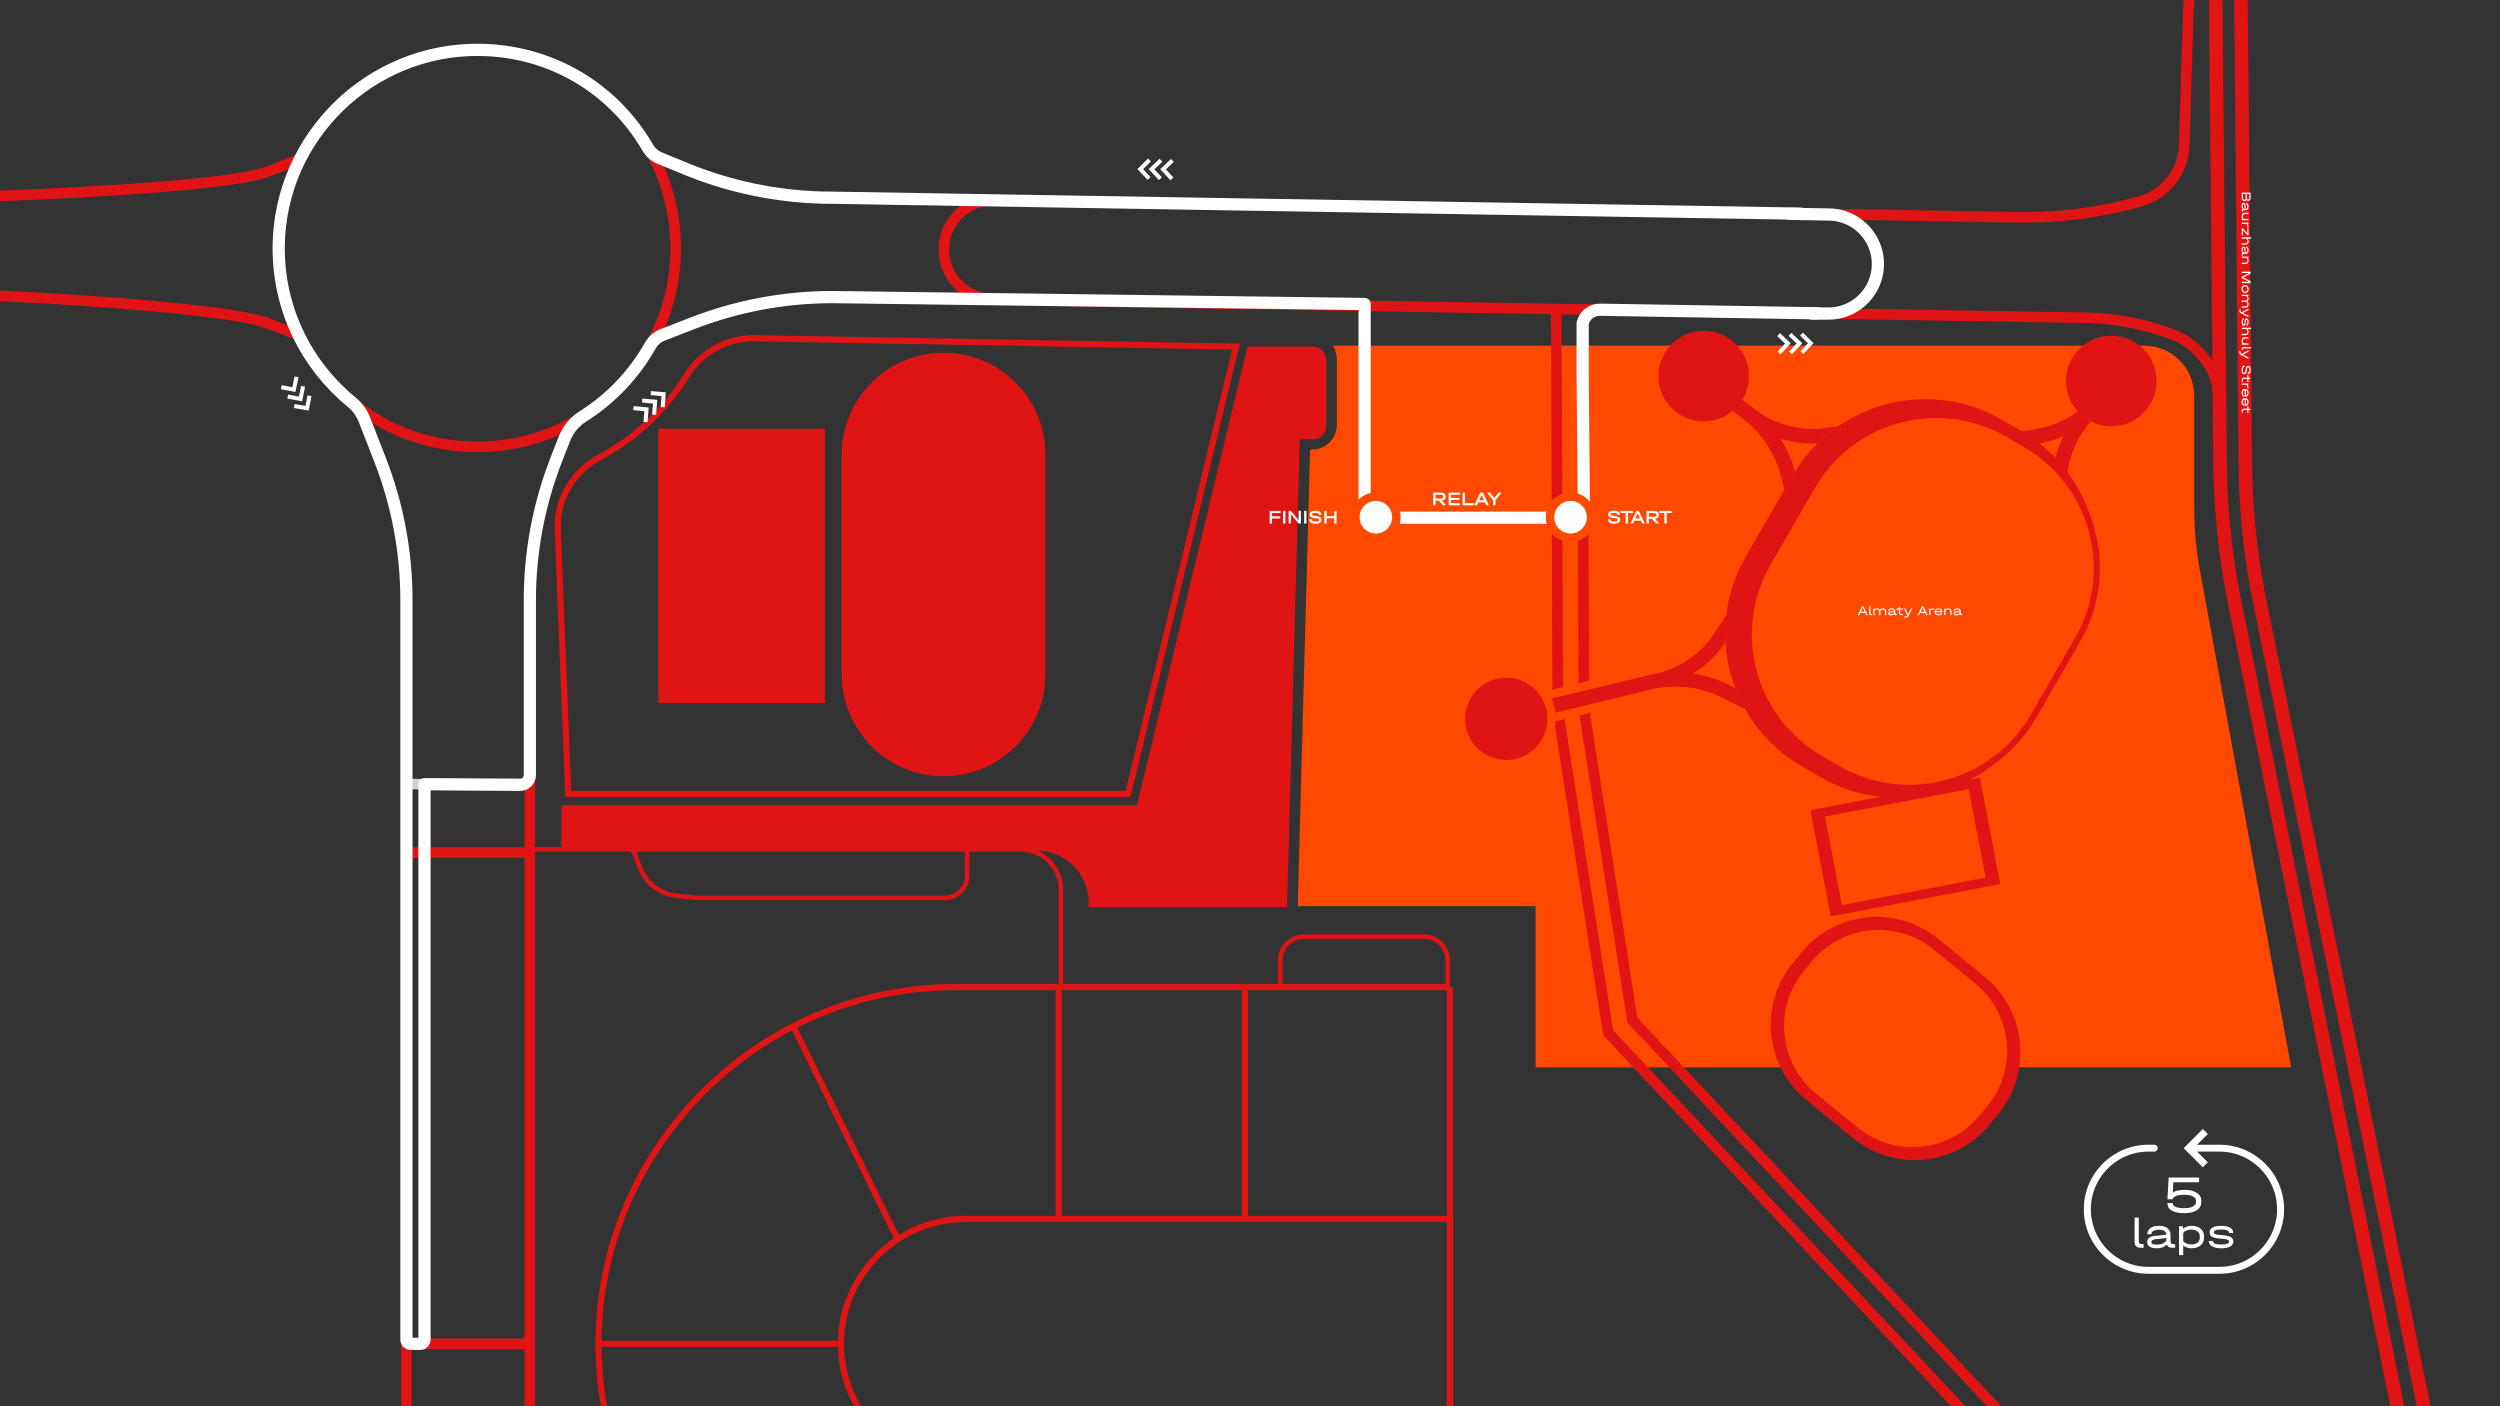 <?xml version="1.0" encoding="UTF-8"?>
<!DOCTYPE svg PUBLIC "-//W3C//DTD SVG 1.1//EN" "http://www.w3.org/Graphics/SVG/1.1/DTD/svg11.dtd">
<!-- Creator: CorelDRAW -->
<svg xmlns="http://www.w3.org/2000/svg" xml:space="preserve" width="500.004mm" height="281.213mm" version="1.1" style="shape-rendering:geometricPrecision; text-rendering:geometricPrecision; image-rendering:optimizeQuality; fill-rule:evenodd; clip-rule:evenodd"
viewBox="0 0 7915.03 4451.59"
 xmlns:xlink="http://www.w3.org/1999/xlink"
 xmlns:xodm="http://www.corel.com/coreldraw/odm/2003">
 <rect x="0" y="0" width="7915.03" height="4451.59" fill="#333333" stroke="none"/>
 <defs>
  <style type="text/css">
   <![CDATA[
    .str13 {stroke:#FEFEFE;stroke-width:22.31;stroke-miterlimit:22.926}
    .str8 {stroke:#E01414;stroke-width:33.49;stroke-miterlimit:10}
    .str9 {stroke:#E01414;stroke-width:33.49;stroke-miterlimit:10}
    .str3 {stroke:#E01414;stroke-width:19.33;stroke-miterlimit:10}
    .str4 {stroke:#E01414;stroke-width:19.33;stroke-miterlimit:10}
    .str0 {stroke:#E01414;stroke-width:19.33;stroke-miterlimit:10}
    .str1 {stroke:#E01414;stroke-width:19.33;stroke-miterlimit:10}
    .str6 {stroke:#E01414;stroke-width:19.33;stroke-miterlimit:10}
    .str7 {stroke:#E01414;stroke-width:19.33;stroke-miterlimit:10}
    .str2 {stroke:#E01414;stroke-width:19.33;stroke-miterlimit:10}
    .str5 {stroke:#E01414;stroke-width:19.33;stroke-miterlimit:10}
    .str12 {stroke:#FF4800;stroke-width:26.74;stroke-miterlimit:10}
    .str11 {stroke:#FF4800;stroke-width:26.74;stroke-miterlimit:10}
    .str10 {stroke:white;stroke-width:38.66;stroke-linecap:round;stroke-linejoin:round;stroke-miterlimit:10}
    .fil6 {fill:none}
    .fil7 {fill:none;fill-rule:nonzero}
    .fil8 {fill:#FEFEFE}
    .fil9 {fill:#FF4800}
    .fil4 {fill:#FEFEFE;fill-rule:nonzero}
    .fil3 {fill:#CAD3D2;fill-rule:nonzero}
    .fil1 {fill:#E01414;fill-rule:nonzero}
    .fil0 {fill:#E01414;fill-rule:nonzero}
    .fil5 {fill:#FEFEFE;fill-rule:nonzero}
    .fil2 {fill:#FF4800;fill-rule:nonzero}
    .fil10 {fill:white;fill-rule:nonzero}
   ]]>
  </style>
   <clipPath id="id0" style="clip-rule:nonzero">
    <path d="M-0 4451.59l7915.03 0 0 -4451.59 -7915.03 0 0 4451.59z"/>
   </clipPath>
 </defs>
 <g id="Слой_x0020_1">
  <g>
  </g>
  <g style="clip-path:url(#id0)">
   <g id="_2918702582144">
    <g>
     <path class="fil0" d="M2386.25 1061.08l-0.34 19.33 0.17 0 -7.61 0.12 -7.57 0.36 -7.53 0.6 -7.48 0.83 -7.43 1.06 -7.38 1.29 -7.32 1.52 -7.25 1.74 -7.18 1.96 -7.1 2.18 -7.02 2.4 -6.94 2.61 -6.85 2.82 -6.75 3.03 -6.65 3.24 -6.55 3.44 -6.44 3.64 -6.33 3.84 -6.21 4.03 -6.08 4.23 -5.96 4.41 -5.82 4.6 -5.68 4.79 -5.54 4.97 -5.39 5.15 -5.24 5.33 -5.08 5.5 -4.92 5.67 -4.75 5.84 -4.58 6.01 -4.41 6.17 -4.23 6.33 -16.25 -10.47 4.57 -6.84 4.76 -6.67 4.95 -6.49 5.14 -6.31 5.32 -6.13 5.49 -5.95 5.66 -5.75 5.83 -5.57 5.99 -5.37 6.14 -5.17 6.29 -4.97 6.43 -4.77 6.57 -4.57 6.71 -4.36 6.84 -4.15 6.96 -3.93 7.08 -3.72 7.19 -3.5 7.3 -3.28 7.4 -3.05 7.5 -2.82 7.59 -2.59 7.67 -2.36 7.76 -2.12 7.83 -1.88 7.91 -1.64 7.97 -1.4 8.03 -1.15 8.09 -0.9 8.14 -0.64 8.19 -0.39 8.22 -0.13 0.17 0zm-0.17 -0l0.08 0 0.09 0 -0.17 -0zm1526.68 45.93l-1526.85 -26.6 0.34 -19.33 1526.85 26.6 9.23 11.93 -9.56 7.4zm0.34 -19.33l12.05 0.21 -2.83 11.72 -9.23 -11.93zm-351.1 1423.72l341.53 -1416.32 18.79 4.53 -341.53 1416.32 -9.4 7.4 -9.4 -11.93zm18.79 4.53l-1.78 7.4 -7.61 0 9.4 -7.4zm-1781.81 -11.93l1772.41 0 0 19.33 -1772.41 0 -9.66 -9.28 9.66 -10.05zm0 19.33l-9.29 0 -0.37 -9.28 9.66 9.28zm-23.8 -855.49l33.46 845.44 -19.32 0.76 -33.46 -845.44 -0.01 -0.38 19.32 -0.39zm-19.32 0.76l-0.01 -0.2 0 -0.18 0.01 0.38zm137.51 -229.12l9.68 16.73 -0.32 0.18 -7.28 4.01 -7.1 4.24 -6.92 4.46 -6.73 4.67 -6.55 4.89 -6.36 5.09 -6.16 5.29 -5.96 5.48 -5.76 5.67 -5.56 5.85 -5.35 6.02 -5.14 6.19 -4.92 6.35 -4.7 6.51 -4.48 6.66 -4.26 6.81 -4.03 6.94 -3.79 7.08 -3.55 7.2 -3.31 7.32 -3.07 7.44 -2.82 7.55 -2.57 7.65 -2.31 7.75 -2.05 7.84 -1.79 7.92 -1.52 8 -1.26 8.07 -0.98 8.14 -0.7 8.2 -0.42 8.26 -0.14 8.3 -19.33 0.01 0.15 -8.97 0.46 -8.92 0.76 -8.86 1.06 -8.8 1.36 -8.73 1.65 -8.64 1.93 -8.56 2.22 -8.47 2.5 -8.37 2.78 -8.27 3.05 -8.15 3.31 -8.04 3.58 -7.91 3.84 -7.79 4.1 -7.65 4.35 -7.5 4.6 -7.35 4.84 -7.2 5.08 -7.03 5.32 -6.87 5.55 -6.69 5.78 -6.51 6.01 -6.32 6.23 -6.13 6.45 -5.92 6.66 -5.71 6.87 -5.5 7.08 -5.28 7.28 -5.05 7.47 -4.82 7.67 -4.58 7.86 -4.33 -0.32 0.18zm9.68 16.73l-0.15 0.08 -0.18 0.09 0.32 -0.18zm25.32 -14.66l-25.32 14.66 -9.68 -16.73 25.32 -14.66 0 0 9.68 16.73zm240.19 -261.9l16.25 10.47 0.15 -0.23 -5.98 9.71 -6.12 9.61 -6.27 9.5 -6.41 9.4 -6.56 9.28 -6.7 9.18 -6.84 9.06 -6.97 8.95 -7.11 8.83 -7.24 8.72 -7.38 8.6 -7.51 8.48 -7.64 8.36 -7.77 8.24 -7.89 8.12 -8.02 7.99 -8.14 7.86 -8.27 7.73 -8.39 7.61 -8.51 7.47 -8.62 7.34 -8.74 7.21 -8.86 7.07 -8.97 6.94 -9.08 6.8 -9.19 6.66 -9.3 6.52 -9.41 6.38 -9.52 6.23 -9.62 6.09 -9.72 5.94 -9.83 5.79 -9.68 -16.73 9.56 -5.64 9.46 -5.78 9.36 -5.92 9.26 -6.06 9.16 -6.21 9.05 -6.34 8.95 -6.48 8.84 -6.62 8.73 -6.75 8.62 -6.88 8.51 -7.02 8.4 -7.15 8.28 -7.28 8.16 -7.4 8.04 -7.53 7.93 -7.65 7.8 -7.78 7.68 -7.9 7.56 -8.02 7.44 -8.14 7.31 -8.26 7.18 -8.37 7.05 -8.48 6.92 -8.6 6.79 -8.71 6.65 -8.82 6.52 -8.93 6.38 -9.04 6.24 -9.14 6.1 -9.25 5.96 -9.35 5.82 -9.45 0.15 -0.23zm-0.15 0.23l0.06 -0.09 0.09 -0.14 -0.15 0.23z"/>
    </g>
    <path class="fil1" d="M3949.63 1097.35l-350.14 1452 -1821.76 0 0 143.92 1505.68 0c90.05,0 163.05,73 163.05,163.05l0 15.49 628.51 0 40.08 -1481.09 40.96 0c23.66,0 42.84,-19.18 42.84,-42.84l0 -207.68c0,-23.66 -19.18,-42.84 -42.84,-42.84l-206.38 0z"/>
    <polygon class="fil1" points="2611.49,2225.68 2084.39,2225.68 2084.39,1357.31 2611.49,1357.31 "/>
    <path class="fil1" d="M2987.38 2457.65l0 0c-178.09,0 -322.45,-144.37 -322.45,-322.45l0 -695.91c0,-178.09 144.37,-322.45 322.45,-322.45l0 0c178.08,0 322.45,144.37 322.45,322.45l0 695.91c0,178.09 -144.37,322.45 -322.45,322.45z"/>
    <path class="fil2" d="M6946.75 1607.16l0 -354.81c0,-87.3 -70.77,-158.07 -158.07,-158.07l-2568.97 0c8.06,12.33 12.77,27.04 12.77,42.84l0 207.68c0,43.36 -35.16,78.52 -78.52,78.52l-6.23 0 -39.12 1445.41 753.13 0 0 510.47 2392.01 0 -289.06 -1574.86c-11.94,-65.05 -17.94,-131.04 -17.94,-197.18z"/>
    <g>
     <path class="fil1" d="M1510.84 1431.61l0 -33.49 0 0 31.5 -0.8 31.07 -2.36 30.62 -3.89 30.12 -5.38 29.59 -6.83 29.03 -8.24 28.42 -9.62 27.78 -10.95 27.09 -12.25 26.38 -13.51 25.62 -14.73 24.82 -15.91 23.99 -17.06 23.11 -18.16 22.2 -19.23 21.25 -20.26 20.26 -21.25 19.23 -22.2 18.16 -23.11 17.06 -23.99 15.91 -24.82 14.73 -25.62 13.51 -26.37 12.25 -27.1 10.95 -27.78 9.62 -28.42 8.24 -29.02 6.83 -29.59 5.38 -30.12 3.89 -30.62 2.36 -31.08 0.8 -31.5 33.49 0 -0.84 33.19 -2.49 32.76 -4.1 32.29 -5.67 31.78 -7.21 31.22 -8.7 30.62 -10.15 29.99 -11.55 29.31 -12.92 28.59 -14.25 27.82 -15.54 27.02 -16.78 26.18 -17.99 25.29 -19.15 24.37 -20.28 23.41 -21.36 22.41 -22.41 21.36 -23.41 20.28 -24.37 19.15 -25.3 17.99 -26.18 16.78 -27.02 15.54 -27.83 14.25 -28.59 12.92 -29.31 11.55 -29.99 10.15 -30.62 8.7 -31.22 7.21 -31.78 5.67 -32.29 4.1 -32.76 2.49 -33.19 0.84 0 0zm-645.25 -645.25l33.49 0 0 0 0.8 31.5 2.36 31.08 3.89 30.62 5.38 30.12 6.83 29.59 8.24 29.02 9.62 28.42 10.95 27.78 12.25 27.1 13.51 26.37 14.73 25.62 15.91 24.82 17.06 23.99 18.16 23.11 19.23 22.2 20.26 21.25 21.25 20.26 22.2 19.23 23.11 18.16 23.99 17.06 24.82 15.91 25.62 14.73 26.37 13.51 27.09 12.25 27.78 10.95 28.42 9.62 29.03 8.24 29.59 6.83 30.12 5.38 30.62 3.89 31.07 2.36 31.5 0.8 0 33.49 -33.19 -0.84 -32.76 -2.49 -32.29 -4.1 -31.78 -5.67 -31.22 -7.21 -30.62 -8.7 -29.99 -10.15 -29.31 -11.55 -28.59 -12.92 -27.82 -14.25 -27.02 -15.54 -26.18 -16.78 -25.3 -17.99 -24.37 -19.15 -23.41 -20.28 -22.41 -21.36 -21.36 -22.41 -20.28 -23.41 -19.15 -24.37 -17.99 -25.3 -16.78 -26.18 -15.54 -27.02 -14.25 -27.82 -12.92 -28.59 -11.55 -29.31 -10.15 -29.99 -8.7 -30.62 -7.21 -31.22 -5.67 -31.78 -4.1 -32.29 -2.49 -32.76 -0.84 -33.19 0 0zm645.25 -645.25l0 33.49 0 0 -31.5 0.8 -31.07 2.36 -30.62 3.89 -30.12 5.38 -29.59 6.83 -29.03 8.24 -28.42 9.62 -27.78 10.95 -27.09 12.25 -26.37 13.51 -25.62 14.73 -24.82 15.91 -23.99 17.06 -23.11 18.16 -22.2 19.23 -21.25 20.26 -20.26 21.25 -19.23 22.2 -18.16 23.11 -17.06 23.99 -15.91 24.82 -14.73 25.62 -13.51 26.37 -12.25 27.1 -10.95 27.78 -9.62 28.42 -8.24 29.02 -6.83 29.59 -5.38 30.12 -3.89 30.62 -2.36 31.08 -0.8 31.5 -33.49 0 0.84 -33.19 2.49 -32.76 4.1 -32.29 5.67 -31.78 7.21 -31.22 8.7 -30.62 10.15 -29.99 11.55 -29.31 12.92 -28.59 14.25 -27.82 15.54 -27.02 16.78 -26.18 17.99 -25.3 19.15 -24.37 20.28 -23.41 21.36 -22.41 22.41 -21.36 23.41 -20.28 24.37 -19.15 25.3 -17.99 26.18 -16.78 27.02 -15.54 27.82 -14.25 28.59 -12.92 29.31 -11.55 29.99 -10.15 30.62 -8.7 31.22 -7.21 31.78 -5.67 32.29 -4.1 32.76 -2.49 33.19 -0.84 0 0zm645.25 645.25l-33.49 0 0 0 -0.8 -31.5 -2.36 -31.08 -3.89 -30.62 -5.38 -30.12 -6.83 -29.59 -8.24 -29.02 -9.62 -28.42 -10.95 -27.78 -12.25 -27.1 -13.51 -26.37 -14.73 -25.62 -15.91 -24.82 -17.06 -23.99 -18.16 -23.11 -19.23 -22.2 -20.26 -21.25 -21.25 -20.26 -22.2 -19.23 -23.11 -18.16 -23.99 -17.06 -24.82 -15.91 -25.62 -14.73 -26.38 -13.51 -27.09 -12.25 -27.78 -10.95 -28.42 -9.62 -29.03 -8.24 -29.59 -6.83 -30.12 -5.38 -30.62 -3.89 -31.07 -2.36 -31.5 -0.8 0 -33.49 33.19 0.84 32.76 2.49 32.29 4.1 31.78 5.67 31.22 7.21 30.62 8.7 29.99 10.15 29.31 11.55 28.59 12.92 27.83 14.25 27.02 15.54 26.18 16.78 25.3 17.99 24.37 19.15 23.41 20.28 22.41 21.36 21.36 22.41 20.28 23.41 19.15 24.37 17.99 25.29 16.78 26.18 15.54 27.02 14.25 27.82 12.92 28.59 11.55 29.31 10.15 29.99 8.7 30.62 7.21 31.22 5.67 31.78 4.1 32.29 2.49 32.76 0.84 33.19 0 0z"/>
    </g>
    <g>
     <path class="fil1" d="M1303.51 1900.2l0 2740.62 -33.49 0 0 -2740.62 0 0 33.49 0zm-116.3 -439.63l31.2 -12.19 0 0 5.19 13.53 5.03 13.58 4.87 13.63 4.71 13.68 4.55 13.73 4.39 13.77 4.22 13.82 4.06 13.87 3.9 13.91 3.74 13.95 3.57 13.99 3.41 14.03 3.25 14.06 3.08 14.1 2.92 14.13 2.75 14.16 2.59 14.2 2.43 14.23 2.26 14.25 2.09 14.28 1.93 14.31 1.76 14.33 1.6 14.35 1.43 14.37 1.26 14.39 1.09 14.41 0.93 14.43 0.76 14.44 0.59 14.46 0.42 14.47 0.25 14.48 0.09 14.49 -33.49 0 -0.08 -14.1 -0.25 -14.09 -0.41 -14.08 -0.57 -14.07 -0.74 -14.05 -0.9 -14.04 -1.07 -14.02 -1.23 -14.01 -1.39 -13.98 -1.55 -13.97 -1.71 -13.94 -1.88 -13.92 -2.04 -13.9 -2.2 -13.87 -2.36 -13.84 -2.52 -13.81 -2.68 -13.78 -2.84 -13.75 -3 -13.72 -3.16 -13.68 -3.32 -13.65 -3.48 -13.61 -3.63 -13.57 -3.79 -13.53 -3.95 -13.49 -4.11 -13.45 -4.27 -13.4 -4.43 -13.36 -4.58 -13.31 -4.74 -13.26 -4.89 -13.21 -5.05 -13.16 0 0zm-31.53 -172.81l62.73 160.62 -31.2 12.19 -62.73 -160.62 31.2 -12.19z"/>
    </g>
    <g>
     <path class="fil1" d="M1694.28 1900.2l0 2740.62 -33.49 0 0 -2740.62 0 0 33.49 0zm51.61 -451.81l31.2 12.19 0 0 -5.05 13.16 -4.89 13.21 -4.74 13.26 -4.58 13.31 -4.42 13.36 -4.27 13.4 -4.11 13.45 -3.95 13.49 -3.79 13.53 -3.63 13.57 -3.48 13.61 -3.32 13.65 -3.16 13.68 -3 13.72 -2.84 13.75 -2.68 13.78 -2.52 13.81 -2.36 13.84 -2.2 13.87 -2.04 13.9 -1.88 13.92 -1.71 13.94 -1.55 13.97 -1.39 13.99 -1.23 14 -1.06 14.02 -0.9 14.04 -0.74 14.05 -0.57 14.07 -0.41 14.08 -0.25 14.09 -0.08 14.1 -33.49 0 0.09 -14.49 0.25 -14.48 0.42 -14.47 0.59 -14.46 0.76 -14.44 0.93 -14.43 1.09 -14.41 1.26 -14.39 1.43 -14.37 1.59 -14.35 1.76 -14.33 1.93 -14.31 2.09 -14.28 2.26 -14.25 2.43 -14.23 2.59 -14.2 2.75 -14.16 2.92 -14.13 3.08 -14.1 3.25 -14.06 3.41 -14.03 3.57 -13.99 3.74 -13.95 3.9 -13.91 4.06 -13.87 4.23 -13.82 4.38 -13.77 4.55 -13.73 4.71 -13.68 4.87 -13.63 5.03 -13.58 5.19 -13.53 0 0zm77.37 -106.04l-46.18 118.23 -31.2 -12.19 46.18 -118.23 31.2 12.19z"/>
    </g>
    <g>
     <path class="fil1" d="M2195.98 1040.17l-118.23 46.18 -12.19 -31.2 118.23 -46.18 0 0 12.19 31.2zm439.9 -116.3l-0.55 33.49 0.28 0 -14.1 0.08 -14.09 0.25 -14.08 0.41 -14.07 0.57 -14.05 0.74 -14.04 0.9 -14.02 1.06 -14 1.23 -13.99 1.39 -13.97 1.55 -13.94 1.71 -13.92 1.87 -13.9 2.04 -13.87 2.2 -13.84 2.36 -13.81 2.52 -13.78 2.68 -13.75 2.84 -13.72 3 -13.68 3.16 -13.65 3.32 -13.61 3.48 -13.57 3.63 -13.53 3.79 -13.49 3.95 -13.45 4.11 -13.4 4.27 -13.36 4.43 -13.31 4.58 -13.26 4.74 -13.21 4.89 -13.16 5.05 -12.19 -31.2 13.53 -5.19 13.58 -5.03 13.63 -4.87 13.68 -4.71 13.73 -4.55 13.77 -4.39 13.82 -4.22 13.87 -4.06 13.91 -3.9 13.95 -3.74 13.99 -3.57 14.03 -3.41 14.06 -3.25 14.1 -3.08 14.13 -2.92 14.16 -2.75 14.2 -2.59 14.23 -2.42 14.25 -2.26 14.28 -2.09 14.31 -1.92 14.33 -1.76 14.35 -1.59 14.37 -1.43 14.39 -1.26 14.41 -1.09 14.43 -0.93 14.44 -0.76 14.46 -0.59 14.47 -0.42 14.48 -0.25 14.49 -0.09 0.28 0zm-0.28 -0l0.18 0 0.1 0 -0.28 -0zm3962.31 98.77l-3962.59 -65.28 0.55 -33.49 3962.59 65.28 -0.55 33.49zm288.52 21.19l-11.76 31.36 0 0 -8.32 -3.07 -8.35 -2.98 -8.38 -2.89 -8.4 -2.8 -8.43 -2.7 -8.45 -2.62 -8.48 -2.52 -8.51 -2.43 -8.53 -2.34 -8.55 -2.25 -8.57 -2.16 -8.59 -2.07 -8.61 -1.97 -8.64 -1.88 -8.65 -1.79 -8.67 -1.7 -8.69 -1.6 -8.71 -1.51 -8.72 -1.42 -8.74 -1.32 -8.75 -1.23 -8.77 -1.14 -8.78 -1.04 -8.79 -0.95 -8.8 -0.85 -8.81 -0.76 -8.83 -0.67 -8.83 -0.57 -8.84 -0.48 -8.85 -0.38 -8.86 -0.29 -8.86 -0.19 0.55 -33.49 9.22 0.2 9.22 0.3 9.21 0.4 9.2 0.5 9.19 0.6 9.18 0.69 9.17 0.79 9.16 0.89 9.15 0.99 9.13 1.09 9.12 1.18 9.11 1.28 9.09 1.38 9.07 1.47 9.06 1.57 9.04 1.67 9.02 1.76 9 1.86 8.98 1.95 8.96 2.05 8.94 2.15 8.92 2.24 8.9 2.34 8.87 2.43 8.85 2.53 8.82 2.63 8.8 2.72 8.77 2.81 8.74 2.91 8.71 3 8.69 3.1 8.66 3.19 0 0zm59.5 34l-21.05 26.05 0 0 -1.42 -1.14 -1.43 -1.12 -1.45 -1.11 -1.45 -1.09 -1.46 -1.07 -1.47 -1.06 -1.48 -1.05 -1.5 -1.03 -1.51 -1.02 -1.51 -1 -1.52 -0.98 -1.54 -0.97 -1.54 -0.95 -1.56 -0.94 -1.56 -0.92 -1.57 -0.91 -1.58 -0.89 -1.59 -0.88 -1.59 -0.86 -1.6 -0.84 -1.62 -0.83 -1.62 -0.81 -1.63 -0.8 -1.64 -0.78 -1.64 -0.76 -1.65 -0.74 -1.67 -0.73 -1.67 -0.71 -1.68 -0.7 -1.69 -0.68 -1.69 -0.66 -1.7 -0.65 11.76 -31.36 2.02 0.77 2 0.79 2 0.81 1.99 0.83 1.98 0.85 1.96 0.86 1.96 0.89 1.95 0.91 1.94 0.92 1.93 0.94 1.92 0.96 1.91 0.98 1.9 1 1.89 1.02 1.88 1.04 1.87 1.06 1.86 1.07 1.85 1.1 1.83 1.11 1.83 1.13 1.81 1.15 1.81 1.17 1.8 1.19 1.78 1.2 1.77 1.22 1.76 1.24 1.75 1.26 1.73 1.28 1.72 1.29 1.7 1.31 1.7 1.33 1.68 1.35 0 0zm-10.53 13.02l0 0 0 0 0 0 10.53 -13.02 -10.53 13.02zm102.07 152.29l-33.49 0 -0.1 -4.92 -0.3 -4.89 -0.49 -4.88 -0.67 -4.86 -0.86 -4.84 -1.04 -4.82 -1.22 -4.8 -1.39 -4.78 -1.55 -4.75 -1.72 -4.72 -1.88 -4.69 -2.04 -4.66 -2.19 -4.62 -2.33 -4.58 -2.48 -4.55 -2.61 -4.5 -2.75 -4.45 -2.88 -4.4 -3 -4.35 -3.12 -4.29 -3.23 -4.23 -3.33 -4.17 -3.43 -4.1 -3.53 -4.03 -3.62 -3.96 -3.71 -3.88 -3.78 -3.81 -3.86 -3.72 -3.92 -3.64 -3.98 -3.55 -4.04 -3.46 -4.09 -3.37 21.05 -26.05 4.58 3.78 4.53 3.88 4.47 3.99 4.41 4.09 4.34 4.19 4.27 4.29 4.19 4.39 4.1 4.48 4.01 4.58 3.91 4.67 3.81 4.76 3.7 4.85 3.59 4.94 3.47 5.03 3.34 5.11 3.21 5.2 3.07 5.28 2.92 5.36 2.77 5.44 2.61 5.52 2.44 5.59 2.27 5.67 2.09 5.74 1.9 5.81 1.7 5.88 1.5 5.94 1.29 6.01 1.07 6.06 0.85 6.12 0.61 6.17 0.38 6.22 0.13 6.26z"/>
    </g>
    <g>
     <path class="fil1" d="M2183.8 557.64l-118.23 -46.17 12.19 -31.2 118.23 46.17 0 0 -12.19 31.2zm452.09 51.61l-0.55 33.49 0.28 0 -14.49 -0.09 -14.48 -0.25 -14.47 -0.42 -14.46 -0.59 -14.44 -0.76 -14.43 -0.93 -14.41 -1.09 -14.39 -1.26 -14.37 -1.43 -14.35 -1.59 -14.33 -1.76 -14.31 -1.92 -14.28 -2.09 -14.25 -2.26 -14.23 -2.42 -14.2 -2.59 -14.16 -2.75 -14.13 -2.92 -14.1 -3.08 -14.06 -3.25 -14.03 -3.41 -13.99 -3.57 -13.95 -3.74 -13.91 -3.9 -13.87 -4.06 -13.82 -4.22 -13.77 -4.39 -13.73 -4.55 -13.68 -4.71 -13.63 -4.87 -13.58 -5.03 -13.53 -5.19 12.19 -31.2 13.16 5.05 13.21 4.89 13.26 4.74 13.31 4.58 13.36 4.43 13.4 4.27 13.45 4.11 13.49 3.95 13.53 3.79 13.57 3.63 13.61 3.48 13.65 3.32 13.68 3.16 13.72 3 13.75 2.84 13.78 2.68 13.81 2.52 13.84 2.36 13.87 2.2 13.9 2.04 13.92 1.87 13.94 1.71 13.97 1.55 13.99 1.39 14 1.23 14.02 1.06 14.04 0.9 14.05 0.74 14.07 0.57 14.08 0.41 14.09 0.25 14.1 0.08 0.28 0zm-0.28 -0l0.18 0 0.1 0 -0.28 -0zm3750.82 95.28l-3751.09 -61.79 0.55 -33.49 3751.09 61.79 0 0 -0.55 33.49zm385.58 -83.55l9.1 32.23 0 0 -12.05 3.34 -12.07 3.23 -12.1 3.12 -12.12 3.01 -12.15 2.9 -12.17 2.78 -12.19 2.67 -12.21 2.56 -12.24 2.45 -12.25 2.34 -12.27 2.23 -12.29 2.11 -12.31 2 -12.33 1.89 -12.34 1.78 -12.36 1.67 -12.37 1.55 -12.39 1.44 -12.4 1.33 -12.41 1.21 -12.42 1.1 -12.44 0.99 -12.45 0.87 -12.45 0.76 -12.46 0.65 -12.47 0.53 -12.48 0.42 -12.48 0.31 -12.49 0.19 -12.49 0.08 -12.5 -0.03 -12.5 -0.15 0.55 -33.49 12.2 0.15 12.19 0.03 12.19 -0.08 12.18 -0.19 12.18 -0.3 12.17 -0.41 12.17 -0.52 12.16 -0.63 12.15 -0.74 12.14 -0.85 12.13 -0.96 12.12 -1.07 12.11 -1.18 12.1 -1.29 12.09 -1.4 12.07 -1.51 12.06 -1.62 12.04 -1.73 12.03 -1.84 12.01 -1.95 11.99 -2.06 11.97 -2.17 11.96 -2.28 11.94 -2.39 11.92 -2.5 11.89 -2.61 11.87 -2.72 11.85 -2.82 11.83 -2.93 11.8 -3.04 11.78 -3.15 11.75 -3.26 0 0zm89.93 -60.53l26.44 20.56 0 -0 -2.58 3.24 -2.63 3.18 -2.69 3.13 -2.75 3.07 -2.81 3.01 -2.87 2.95 -2.92 2.89 -2.98 2.83 -3.03 2.77 -3.08 2.71 -3.13 2.64 -3.18 2.58 -3.23 2.52 -3.28 2.45 -3.32 2.38 -3.37 2.32 -3.42 2.25 -3.46 2.18 -3.5 2.11 -3.55 2.05 -3.59 1.98 -3.63 1.91 -3.67 1.83 -3.7 1.76 -3.74 1.69 -3.78 1.62 -3.81 1.54 -3.85 1.47 -3.88 1.39 -3.91 1.32 -3.94 1.24 -3.97 1.16 -9.1 -32.23 3.33 -0.98 3.31 -1.04 3.28 -1.11 3.25 -1.17 3.23 -1.23 3.2 -1.29 3.17 -1.35 3.14 -1.42 3.11 -1.48 3.07 -1.54 3.04 -1.6 3.01 -1.66 2.98 -1.72 2.94 -1.77 2.9 -1.83 2.86 -1.89 2.83 -1.95 2.79 -2 2.75 -2.05 2.71 -2.11 2.67 -2.16 2.63 -2.22 2.58 -2.27 2.54 -2.32 2.49 -2.37 2.45 -2.42 2.4 -2.47 2.35 -2.52 2.31 -2.57 2.26 -2.62 2.21 -2.67 2.16 -2.72 0 -0zm13.22 10.28l0 0 0 0 0 0 -13.22 -10.28 13.22 10.28zm23.29 -111.57l33.48 1.03 0 0 -0.17 4.1 -0.25 4.1 -0.33 4.09 -0.41 4.07 -0.49 4.06 -0.57 4.04 -0.65 4.03 -0.73 4.01 -0.8 3.99 -0.88 3.98 -0.96 3.96 -1.04 3.93 -1.11 3.91 -1.19 3.89 -1.26 3.86 -1.34 3.83 -1.41 3.81 -1.49 3.78 -1.56 3.75 -1.64 3.72 -1.71 3.69 -1.78 3.66 -1.86 3.62 -1.93 3.59 -2 3.55 -2.07 3.52 -2.14 3.48 -2.21 3.44 -2.28 3.4 -2.35 3.36 -2.43 3.31 -2.49 3.27 -26.44 -20.56 2.09 -2.74 2.03 -2.78 1.97 -2.81 1.92 -2.85 1.86 -2.88 1.8 -2.91 1.74 -2.95 1.68 -2.98 1.62 -3.01 1.56 -3.04 1.5 -3.07 1.44 -3.09 1.37 -3.12 1.31 -3.15 1.25 -3.17 1.19 -3.19 1.12 -3.22 1.06 -3.24 1 -3.26 0.93 -3.28 0.87 -3.3 0.8 -3.31 0.74 -3.33 0.67 -3.35 0.61 -3.36 0.54 -3.38 0.48 -3.39 0.41 -3.4 0.34 -3.42 0.28 -3.42 0.21 -3.44 0.14 -3.45 0 0zm46.16 -410.32l-12.69 411.35 -33.48 -1.03 12.69 -411.35 33.48 1.03zm31.36 -288.79l30.68 13.42 0 0 -3.52 8.17 -3.42 8.21 -3.32 8.25 -3.22 8.28 -3.12 8.32 -3.02 8.35 -2.92 8.38 -2.81 8.41 -2.71 8.45 -2.61 8.47 -2.51 8.5 -2.41 8.53 -2.31 8.56 -2.21 8.58 -2.1 8.61 -2 8.63 -1.9 8.66 -1.79 8.68 -1.69 8.7 -1.59 8.72 -1.48 8.74 -1.38 8.76 -1.27 8.78 -1.17 8.79 -1.07 8.81 -0.96 8.82 -0.85 8.84 -0.75 8.85 -0.65 8.86 -0.54 8.87 -0.43 8.88 -0.33 8.89 -33.48 -1.03 0.34 -9.29 0.45 -9.28 0.56 -9.27 0.67 -9.26 0.78 -9.25 0.9 -9.24 1 -9.22 1.11 -9.21 1.22 -9.19 1.33 -9.17 1.44 -9.15 1.55 -9.13 1.66 -9.11 1.77 -9.09 1.87 -9.07 1.98 -9.05 2.09 -9.02 2.2 -9 2.3 -8.97 2.41 -8.94 2.52 -8.91 2.62 -8.89 2.73 -8.86 2.84 -8.82 2.94 -8.79 3.05 -8.76 3.15 -8.73 3.26 -8.69 3.37 -8.66 3.47 -8.62 3.57 -8.58 3.68 -8.54 0 0zm48.29 -26.81l-17.6 40.23 -30.68 -13.42 17.6 -40.23 30.68 13.42z"/>
    </g>
    <g>
     <path class="fil1" d="M844.68 526.44l12.19 31.2 0 0 -14.33 4.96 -16.54 4.64 -18.7 4.4 -20.77 4.2 -22.7 4.02 -24.51 3.86 -26.16 3.7 -27.65 3.56 -28.99 3.41 -30.16 3.26 -31.18 3.12 -32.03 2.98 -32.71 2.85 -33.23 2.71 -33.58 2.58 -33.77 2.45 -33.79 2.32 -33.64 2.19 -33.32 2.06 -32.84 1.94 -32.2 1.82 -31.38 1.7 -30.4 1.58 -29.25 1.46 -27.93 1.34 -26.45 1.23 -24.8 1.11 -22.98 1 -20.99 0.89 -18.83 0.78 -16.51 0.67 -14.02 0.57 -1.36 -33.46 14.01 -0.57 16.49 -0.67 18.81 -0.78 20.96 -0.89 22.94 -1 24.75 -1.11 26.39 -1.22 27.87 -1.34 29.19 -1.45 30.33 -1.57 31.3 -1.69 32.11 -1.81 32.75 -1.93 33.22 -2.06 33.53 -2.18 33.66 -2.31 33.63 -2.44 33.43 -2.57 33.06 -2.7 32.52 -2.83 31.81 -2.96 30.93 -3.1 29.88 -3.23 28.66 -3.37 27.26 -3.5 25.69 -3.64 23.93 -3.77 22 -3.9 19.86 -4.02 17.52 -4.12 14.93 -4.18 12.06 -4.16 0 0zm113.4 -8.33l-101.21 39.53 -12.19 -31.2 101.21 -39.53 12.19 31.2z"/>
    </g>
    <g>
     <path class="fil1" d="M856.87 1008.97l-12.19 31.2 0 0 -12.12 -4.21 -14.97 -4.27 -17.55 -4.25 -19.89 -4.19 -22.01 -4.11 -23.95 -4.02 -25.7 -3.92 -27.27 -3.82 -28.66 -3.71 -29.88 -3.6 -30.93 -3.49 -31.81 -3.37 -32.52 -3.25 -33.06 -3.13 -33.43 -3.01 -33.63 -2.88 -33.66 -2.75 -33.53 -2.62 -33.22 -2.49 -32.75 -2.36 -32.11 -2.22 -31.3 -2.08 -30.33 -1.94 -29.18 -1.8 -27.87 -1.66 -26.39 -1.51 -24.74 -1.36 -22.92 -1.21 -20.94 -1.06 -18.78 -0.91 -16.45 -0.75 -13.95 -0.59 1.36 -33.46 14.07 0.6 16.55 0.76 18.86 0.91 21.01 1.06 22.99 1.21 24.81 1.37 26.46 1.51 27.94 1.66 29.26 1.8 30.4 1.95 31.38 2.09 32.2 2.23 32.85 2.36 33.33 2.5 33.64 2.63 33.79 2.76 33.77 2.89 33.58 3.02 33.23 3.15 32.71 3.27 32.02 3.39 31.17 3.51 30.16 3.64 28.98 3.75 27.64 3.87 26.15 3.99 24.49 4.11 22.69 4.24 20.74 4.37 18.67 4.52 16.5 4.71 14.28 4.97 0 0zm73.86 64.81l-86.05 -33.61 12.19 -31.2 86.05 33.61 -12.19 31.2z"/>
    </g>
    <path class="fil1" d="M7722.33 5216.54l-673.13 -3328.31c-13.24,-69.15 -23.37,-139.04 -30.38,-209.44 -6.97,-70.03 -10.81,-140.53 -11.47,-211.3l-18.22 -1938.08 42.89 -0.34 18.22 1938.08c0.65,69.15 4.43,138.37 11.3,207.43 6.84,68.69 16.81,137.29 29.88,205.57l630.91 3117.09 0 219.29z"/>
    <path class="fil1" d="M7722.33 4800.37l-593.34 -2912.14c-13.24,-69.15 -23.37,-139.03 -30.38,-209.43 -6.98,-70.03 -10.81,-140.54 -11.47,-211.31l-18.22 -1938.08 42.89 -0.34 18.22 1938.08c0.65,69.15 4.43,138.37 11.31,207.44 6.84,68.69 16.81,137.28 29.88,205.57l551.12 2705.01 0 215.2z"/>
    <path class="fil1" d="M1677.54 2682l1553.05 0c37.45,0 71.35,15.18 95.89,39.72 24.54,24.54 39.72,58.44 39.72,95.89l0 311.04 -14.35 0 0 -311.04c0,-33.49 -13.57,-63.8 -35.51,-85.74 -21.94,-21.94 -52.26,-35.51 -85.74,-35.51l-1553.05 0 0 -14.35z"/>
    <path class="fil1" d="M4045.93 3128.66l0 -87.58c0,-22.91 9.29,-43.64 24.3,-58.65 15.01,-15.01 35.75,-24.3 58.65,-24.3l378.93 0c22.9,0 43.64,9.29 58.65,24.3 15.01,15.01 24.3,35.75 24.3,58.65l0 84.03 -14.35 0 0 -84.03c0,-18.94 -7.68,-36.09 -20.09,-48.51 -12.41,-12.41 -29.56,-20.09 -48.5,-20.09l-378.93 0c-18.94,0 -36.09,7.68 -48.5,20.09 -12.41,12.41 -20.09,29.56 -20.09,48.51l0 87.58 -14.35 0z"/>
    <path class="fil1" d="M2007.24 2679.67l27.18 67.94c5.81,14.52 14.12,27.74 24.43,39.11l0.01 -0.01c10.34,11.4 22.69,20.96 36.54,28.13 7.14,3.7 14.54,6.71 22.11,9 7.56,2.29 15.38,3.9 23.37,4.78l54.55 6.06c2.43,0.27 4.82,0.47 7.17,0.6 2.2,0.12 4.6,0.18 7.21,0.18l781.22 0c17.64,0 33.61,-7.15 45.17,-18.71 11.56,-11.56 18.71,-27.53 18.71,-45.16l0 -89.27 14.35 0 0 89.27c0,21.6 -8.76,41.16 -22.91,55.31 -14.16,14.16 -33.71,22.91 -55.31,22.91l-781.22 0c-2.47,0 -5.14,-0.08 -8,-0.24 -2.7,-0.15 -5.35,-0.37 -7.95,-0.66l-54.55 -6.06c-8.75,-0.97 -17.44,-2.77 -25.95,-5.34 -8.49,-2.57 -16.7,-5.9 -24.52,-9.96 -15.41,-7.98 -29.12,-18.59 -40.58,-31.22l0 -0.03c-11.47,-12.65 -20.71,-27.32 -27.13,-43.39l-27.17 -67.94 13.29 -5.33z"/>
    <g>
     <path class="fil1" d="M5788.67 1009.4l-53.37 0 0 -33.49 53.37 0 0 0 0 33.49zm140.03 -173.52l33.49 0 0 0 -0.22 8.91 -0.67 8.81 -1.1 8.68 -1.53 8.55 -1.94 8.4 -2.34 8.24 -2.73 8.07 -3.11 7.88 -3.48 7.69 -3.83 7.48 -4.18 7.27 -4.51 7.04 -4.84 6.8 -5.15 6.55 -5.45 6.29 -5.74 6.02 -6.02 5.74 -6.29 5.45 -6.55 5.15 -6.8 4.84 -7.04 4.51 -7.27 4.18 -7.48 3.83 -7.69 3.48 -7.88 3.11 -8.07 2.73 -8.24 2.34 -8.4 1.94 -8.55 1.53 -8.68 1.1 -8.81 0.67 -8.91 0.22 0 -33.49 7.22 -0.18 7.12 -0.54 7.01 -0.89 6.89 -1.23 6.77 -1.56 6.64 -1.88 6.5 -2.2 6.36 -2.51 6.2 -2.8 6.03 -3.09 5.86 -3.37 5.68 -3.64 5.49 -3.91 5.29 -4.16 5.08 -4.4 4.86 -4.64 4.64 -4.87 4.41 -5.08 4.16 -5.29 3.91 -5.49 3.64 -5.68 3.37 -5.86 3.09 -6.03 2.8 -6.2 2.51 -6.36 2.2 -6.5 1.88 -6.64 1.56 -6.77 1.23 -6.89 0.89 -7.01 0.54 -7.12 0.18 -7.22 0 0zm16.75 0l0 0 0 0 0 0 -16.75 0 16.75 0zm-154.26 -140l0.6 -33.49 0 0 8.8 0.38 8.69 0.81 8.56 1.23 8.42 1.64 8.27 2.04 8.11 2.43 7.94 2.81 7.76 3.18 7.56 3.54 7.35 3.88 7.14 4.22 6.91 4.54 6.68 4.86 6.43 5.16 6.17 5.45 5.9 5.73 5.63 6.01 5.34 6.27 5.04 6.52 4.73 6.76 4.42 6.99 4.09 7.21 3.75 7.42 3.4 7.62 3.04 7.81 2.67 7.99 2.29 8.15 1.89 8.31 1.49 8.45 1.08 8.58 0.65 8.7 0.22 8.8 -33.49 0 -0.18 -7.13 -0.53 -7.03 -0.87 -6.92 -1.2 -6.81 -1.53 -6.7 -1.84 -6.57 -2.15 -6.43 -2.45 -6.29 -2.74 -6.14 -3.02 -5.98 -3.3 -5.82 -3.56 -5.64 -3.82 -5.46 -4.07 -5.27 -4.31 -5.06 -4.55 -4.85 -4.77 -4.63 -4.99 -4.41 -5.19 -4.17 -5.39 -3.92 -5.58 -3.66 -5.76 -3.4 -5.93 -3.13 -6.09 -2.85 -6.25 -2.56 -6.4 -2.27 -6.53 -1.96 -6.67 -1.65 -6.79 -1.32 -6.91 -0.99 -7.02 -0.65 -7.13 -0.31 0 0zm-124.81 -35.73l125.41 2.24 -0.6 33.49 -125.41 -2.24 0.6 -33.49z"/>
    </g>
    <g>
     <path class="fil1" d="M3145.06 616.89l53.37 0 0 33.49 -53.37 0 0 0 0 -33.49zm-140.03 173.52l-33.49 0 0 0 0.22 -8.91 0.67 -8.81 1.1 -8.68 1.53 -8.55 1.94 -8.4 2.34 -8.24 2.73 -8.07 3.11 -7.88 3.48 -7.69 3.83 -7.49 4.18 -7.27 4.51 -7.04 4.84 -6.8 5.15 -6.55 5.45 -6.29 5.74 -6.02 6.02 -5.74 6.29 -5.45 6.55 -5.15 6.8 -4.84 7.04 -4.51 7.27 -4.18 7.49 -3.83 7.69 -3.48 7.88 -3.11 8.07 -2.73 8.24 -2.34 8.4 -1.94 8.55 -1.53 8.68 -1.1 8.81 -0.67 8.91 -0.22 0 33.49 -7.22 0.18 -7.12 0.54 -7.01 0.89 -6.89 1.23 -6.77 1.56 -6.64 1.88 -6.5 2.2 -6.35 2.51 -6.2 2.8 -6.04 3.09 -5.86 3.37 -5.68 3.64 -5.49 3.91 -5.29 4.16 -5.08 4.4 -4.86 4.64 -4.64 4.87 -4.4 5.08 -4.16 5.29 -3.91 5.49 -3.64 5.68 -3.37 5.86 -3.09 6.03 -2.8 6.2 -2.51 6.35 -2.2 6.5 -1.88 6.64 -1.56 6.77 -1.23 6.89 -0.89 7.01 -0.54 7.12 -0.18 7.22 0 0zm-16.75 0l0 0 0 0 0 0 16.75 0 -16.75 0zm154.27 140l-0.6 33.49 0 0 -8.8 -0.38 -8.69 -0.81 -8.56 -1.23 -8.42 -1.64 -8.27 -2.04 -8.11 -2.43 -7.94 -2.81 -7.75 -3.18 -7.56 -3.53 -7.36 -3.88 -7.14 -4.22 -6.91 -4.54 -6.68 -4.86 -6.43 -5.16 -6.17 -5.45 -5.9 -5.73 -5.63 -6.01 -5.34 -6.27 -5.04 -6.52 -4.74 -6.76 -4.42 -7 -4.09 -7.21 -3.75 -7.42 -3.4 -7.62 -3.04 -7.81 -2.67 -7.99 -2.29 -8.15 -1.89 -8.31 -1.49 -8.45 -1.08 -8.58 -0.65 -8.7 -0.22 -8.8 33.49 0 0.18 7.13 0.53 7.03 0.87 6.92 1.2 6.81 1.53 6.7 1.84 6.57 2.15 6.44 2.45 6.29 2.74 6.14 3.02 5.98 3.3 5.82 3.56 5.64 3.82 5.46 4.07 5.27 4.31 5.06 4.55 4.85 4.77 4.63 4.98 4.4 5.19 4.16 5.39 3.92 5.58 3.67 5.76 3.4 5.93 3.13 6.09 2.85 6.25 2.56 6.4 2.27 6.53 1.96 6.67 1.65 6.79 1.32 6.91 0.99 7.02 0.65 7.13 0.31 0 0zm124.81 35.73l-125.4 -2.24 0.6 -33.49 125.4 2.24 -0.6 33.49z"/>
    </g>
    <g>
     <polygon class="fil3" points="1669.64,2499.29 1286.77,2499.29 1286.77,2465.8 1669.64,2465.8 "/>
    </g>
    <g>
     <polygon class="fil1" points="1677.83,2715.84 1294.96,2715.84 1294.96,2682.35 1677.83,2682.35 "/>
    </g>
    <g>
     <polygon class="fil1" points="1677.83,4271.36 1294.96,4271.36 1294.96,4237.87 1677.83,4237.87 "/>
    </g>
    <path class="fil1" d="M6507.59 1449.41c5.92,-23.55 14.27,-46.34 24.9,-68.07 -24.01,10.1 -49.02,17.77 -74.67,22.73l-57.76 -39.35 15.16 -1.36c58.9,-5.28 115.41,-26.37 163.22,-60.47l16.73 15.66 24.16 15.52c-39.81,45.09 -65.43,101.18 -73.35,161l-38.39 -45.66z"/>
    <path class="fil1" d="M5451.04 1275.45l74.06 55.51c55.69,44.95 95.72,107.31 113.31,176.81l10.88 42.95 33.36 -57.19 0 -0.03c-9.67,-37.03 -24.94,-72.17 -45.02,-104.35 37.42,11.38 76.74,16.52 116.34,14.88l65.25 -53.94 -0.04 0 -60.72 7.28c-71.92,4.53 -143.24,-16.8 -200.89,-60.04l-4 -2.96c-3.35,-2.71 -6.78,-5.39 -10.28,-7.99l-50.2 -37.57 -42.06 26.65z"/>
    <polygon class="fil1" points="6332.61,2798.92 5796.07,2901.31 5731.85,2564.83 6268.4,2462.44 "/>
    <path class="fil1" d="M5537.43 1190.7c0,79.23 -64.23,143.46 -143.46,143.46 -79.23,0 -143.47,-64.23 -143.47,-143.46 0,-79.23 64.23,-143.47 143.47,-143.47 79.23,0 143.46,64.23 143.46,143.47z"/>
    <path class="fil1" d="M6827.85 1206.2c0,79.23 -64.23,143.46 -143.47,143.46 -79.23,0 -143.46,-64.23 -143.46,-143.46 0,-79.23 64.23,-143.47 143.46,-143.47 79.23,0 143.47,64.23 143.47,143.47z"/>
    <polygon class="fil2" points="6286.5,2778.59 5831.44,2865.43 5777.96,2585.15 6233.02,2498.32 "/>
    <path class="fil4" d="M7111.79 632.29c-0.57,1.48 -1.38,2.62 -2.42,3.4 -1.04,0.79 -2.29,1.18 -3.75,1.18l-0.47 0c-2.37,0 -4.25,-0.91 -5.65,-2.72 -1.4,-1.81 -2.1,-4.23 -2.1,-7.25l0 -16.95 28.08 0 0 16.05c0,3.14 -0.62,5.58 -1.86,7.34 -1.24,1.76 -2.99,2.63 -5.24,2.63l-0.51 0c-1.34,0 -2.52,-0.31 -3.55,-0.94 -1.03,-0.63 -1.87,-1.54 -2.53,-2.74zm9.89 -18.06l-8.18 0 0 11.73c0,3.79 1.28,5.69 3.85,5.69l0.51 0c1.23,0 2.17,-0.48 2.83,-1.45 0.66,-0.97 0.98,-2.37 0.98,-4.19l0 -11.77zm-15.92 18.32c2.6,0 3.89,-1.91 3.89,-5.74l0 -12.58 -8.43 0 0 12.58c0,1.8 0.36,3.2 1.09,4.22 0.73,1.01 1.72,1.52 2.97,1.52l0.47 0z"/>
    <path id="_1" class="fil4" d="M7101.04 670.04l-3.64 0 0 -2.82c0,-1.4 0.27,-2.57 0.81,-3.51 0.54,-0.94 1.31,-1.6 2.31,-1.97 -1.23,-1.14 -2.14,-2.51 -2.74,-4.11 -0.6,-1.6 -0.9,-3.48 -0.9,-5.65 0,-3.05 0.54,-5.41 1.61,-7.06 1.07,-1.66 2.6,-2.48 4.6,-2.48 1.71,0 3.08,0.64 4.11,1.92 1.03,1.29 1.67,3.17 1.93,5.65l1.2 11.43c1.6,-0.09 2.81,-0.76 3.64,-2.01 0.83,-1.26 1.24,-3.05 1.24,-5.39 0,-2.25 -0.39,-4.05 -1.16,-5.39 -0.77,-1.34 -1.8,-2.01 -3.08,-2.01l-0.17 0 0 -4.07 0.17 0c1.6,0 3.02,0.48 4.26,1.43 1.24,0.95 2.2,2.3 2.87,4.04 0.67,1.74 1.01,3.75 1.01,6.04 0,3.62 -0.8,6.43 -2.4,8.43 -1.6,2 -3.84,3 -6.72,3l-6.59 0c-0.74,0 -1.32,0.23 -1.73,0.69 -0.41,0.46 -0.62,1.11 -0.62,1.97l0 1.88zm-0.51 -18.15c0,2.31 0.36,4.29 1.09,5.95 0.73,1.66 1.76,2.85 3.1,3.59l2.27 0 -1.11 -10.53c-0.14,-1.48 -0.44,-2.59 -0.9,-3.32 -0.46,-0.73 -1.08,-1.09 -1.88,-1.09 -1.71,0 -2.57,1.8 -2.57,5.39z"/>
    <path id="_2" class="fil4" d="M7118.59 697.05l-21.19 0 0 -3.81 2.74 -0.17c-2.11,-2.11 -3.2,-4.85 -3.25,-8.22 0,-3.71 0.92,-6.51 2.76,-8.41 1.84,-1.9 4.54,-2.85 8.11,-2.85l10.83 0 0 4.07 -10.83 0c-2.28,0 -4.04,0.65 -5.27,1.95 -1.23,1.3 -1.84,3.18 -1.84,5.63 0,1.68 0.38,3.22 1.16,4.6 0.77,1.38 1.8,2.42 3.08,3.1l13.7 0 0 4.11z"/>
    <path id="_3" class="fil4" d="M7118.59 720.42l-3.6 0 0 -4.71c0,-1.54 -0.26,-2.9 -0.77,-4.09 -0.51,-1.18 -1.24,-2.11 -2.18,-2.76l-14.64 0 0 -4.11 21.19 0 0 3.85 -2.44 0.13c0.8,0.94 1.4,2.05 1.82,3.34 0.41,1.28 0.62,2.68 0.62,4.19l0 4.15z"/>
    <polygon id="_4" class="fil4" points="7115.13,744.95 7100.91,728.34 7100.91,744.95 7097.4,744.95 7097.4,722.86 7100.91,722.86 7115.04,739.38 7115.04,722.86 7118.59,722.86 7118.59,744.95 "/>
    <path id="_5" class="fil4" d="M7119.11 763.44c0,3.68 -0.92,6.48 -2.76,8.39 -1.84,1.91 -4.54,2.87 -8.11,2.87l-10.83 0 0 -4.07 10.83 0c2.31,0 4.07,-0.65 5.29,-1.95 1.21,-1.3 1.82,-3.17 1.82,-5.63 0,-1.65 -0.39,-3.17 -1.16,-4.56 -0.77,-1.39 -1.81,-2.43 -3.12,-3.15l-13.65 0 0 -4.11 29.79 0 0 4.11 -11.26 0c1.03,1.06 1.81,2.28 2.36,3.66 0.54,1.38 0.81,2.86 0.81,4.43z"/>
    <path id="_6" class="fil4" d="M7101.04 808.47l-3.64 0 0 -2.82c0,-1.4 0.27,-2.57 0.81,-3.51 0.54,-0.94 1.31,-1.6 2.31,-1.97 -1.23,-1.14 -2.14,-2.51 -2.74,-4.11 -0.6,-1.6 -0.9,-3.48 -0.9,-5.65 0,-3.05 0.54,-5.41 1.61,-7.06 1.07,-1.66 2.6,-2.48 4.6,-2.48 1.71,0 3.08,0.64 4.11,1.92 1.03,1.29 1.67,3.17 1.93,5.65l1.2 11.43c1.6,-0.09 2.81,-0.76 3.64,-2.01 0.83,-1.26 1.24,-3.05 1.24,-5.39 0,-2.25 -0.39,-4.05 -1.16,-5.39 -0.77,-1.34 -1.8,-2.01 -3.08,-2.01l-0.17 0 0 -4.07 0.17 0c1.6,0 3.02,0.48 4.26,1.43 1.24,0.95 2.2,2.3 2.87,4.04 0.67,1.74 1.01,3.75 1.01,6.04 0,3.62 -0.8,6.43 -2.4,8.43 -1.6,2 -3.84,3 -6.72,3l-6.59 0c-0.74,0 -1.32,0.23 -1.73,0.69 -0.41,0.46 -0.62,1.11 -0.62,1.97l0 1.88zm-0.51 -18.15c0,2.31 0.36,4.29 1.09,5.95 0.73,1.66 1.76,2.85 3.1,3.59l2.27 0 -1.11 -10.53c-0.14,-1.48 -0.44,-2.59 -0.9,-3.32 -0.46,-0.73 -1.08,-1.09 -1.88,-1.09 -1.71,0 -2.57,1.8 -2.57,5.39z"/>
    <path id="_7" class="fil4" d="M7119.11 824.52c0,3.71 -0.92,6.51 -2.76,8.41 -1.84,1.9 -4.54,2.85 -8.11,2.85l-10.83 0 0 -4.07 10.83 0c2.31,0 4.07,-0.65 5.29,-1.95 1.21,-1.3 1.82,-3.17 1.82,-5.63 0,-1.68 -0.39,-3.22 -1.16,-4.6 -0.77,-1.39 -1.8,-2.42 -3.08,-3.1l-13.7 0 0 -4.11 21.19 0 0 3.81 -2.74 0.17c2.11,2.11 3.2,4.85 3.25,8.22z"/>
    <polygon id="_8" class="fil4" points="7097.4,896.35 7097.4,892.11 7120,892.11 7097.4,880.47 7097.4,876.06 7120.05,864.42 7097.4,864.42 7097.4,860.18 7125.48,860.18 7125.48,866.17 7102.2,878.28 7125.48,890.4 7125.48,896.35 "/>
    <path id="_9" class="fil4" d="M7096.89 915.01c0,-2.6 0.43,-4.85 1.3,-6.76 0.87,-1.91 2.11,-3.38 3.72,-4.41 1.61,-1.03 3.5,-1.54 5.67,-1.54l0.73 0c2.2,0 4.11,0.51 5.74,1.54 1.63,1.03 2.87,2.5 3.75,4.41 0.87,1.91 1.3,4.17 1.3,6.76 0,2.57 -0.44,4.8 -1.3,6.7 -0.87,1.9 -2.12,3.35 -3.75,4.37 -1.63,1.01 -3.54,1.52 -5.74,1.52l-0.73 0c-2.17,0 -4.06,-0.51 -5.67,-1.52 -1.61,-1.01 -2.85,-2.47 -3.72,-4.37 -0.87,-1.9 -1.3,-4.13 -1.3,-6.7zm3.77 -0.04c0,2.62 0.61,4.68 1.84,6.16 1.23,1.48 2.92,2.23 5.09,2.23l0.73 0c2.2,0 3.92,-0.74 5.16,-2.23 1.24,-1.48 1.86,-3.54 1.86,-6.16 0,-2.68 -0.61,-4.76 -1.84,-6.23 -1.23,-1.47 -2.95,-2.2 -5.18,-2.2l-0.73 0c-2.17,0 -3.87,0.75 -5.09,2.25 -1.23,1.5 -1.84,3.56 -1.84,6.19z"/>
    <path id="_10" class="fil4" d="M7119.11 963.38c0,3.45 -0.92,6.09 -2.76,7.92 -1.84,1.83 -4.5,2.74 -7.98,2.74l-10.96 0 0 -4.11 10.96 0c2.25,0 3.98,-0.59 5.18,-1.76 1.2,-1.17 1.8,-2.84 1.8,-5.01 0,-1.65 -0.4,-3.19 -1.2,-4.6 -0.8,-1.41 -1.86,-2.49 -3.17,-3.23 -0.91,0.14 -1.78,0.21 -2.61,0.21l-10.96 0 0 -4.07 10.96 0c2.23,0 3.94,-0.58 5.16,-1.75 1.21,-1.17 1.82,-2.84 1.82,-5.01 0,-1.65 -0.39,-3.17 -1.18,-4.54 -0.79,-1.37 -1.83,-2.4 -3.15,-3.08l-13.61 0 0 -4.07 21.19 0 0 3.81 -2.74 0.13c1.06,1.03 1.86,2.23 2.42,3.62 0.56,1.38 0.83,2.89 0.83,4.51 0,2.11 -0.36,3.92 -1.09,5.44 -0.73,1.51 -1.79,2.68 -3.19,3.51 1.37,1.11 2.43,2.46 3.17,4.04 0.74,1.58 1.11,3.35 1.11,5.29z"/>
    <path id="_11" class="fil4" d="M7118.59 1004.04l-0.6 0 -22.94 -12.07c-1.77,-0.94 -3.03,-2.03 -3.79,-3.27 -0.76,-1.24 -1.14,-2.93 -1.14,-5.07l0 -4.28 3.64 0 0 4.28c0,1.2 0.18,2.1 0.54,2.7 0.36,0.6 1.06,1.17 2.12,1.71l0.69 0.39 20.89 -11.04 0.6 0 0 4.37 -17.47 8.99 17.47 8.95 0 4.37z"/>
    <path id="_12" class="fil4" d="M7096.89 1019.54c0,-3.82 0.61,-6.83 1.84,-9.03 1.23,-2.2 2.91,-3.3 5.05,-3.3l0.3 0 0 4.11 -0.3 0c-2.11,0 -3.17,2.77 -3.17,8.3 0,2.45 0.24,4.32 0.71,5.61 0.47,1.28 1.15,1.93 2.03,1.93l0.3 0c0.71,0 1.24,-0.4 1.58,-1.2 0.34,-0.8 0.63,-2.21 0.86,-4.24l0.51 -4.92c0.31,-3.05 0.93,-5.28 1.84,-6.68 0.91,-1.4 2.23,-2.1 3.94,-2.1l0.43 0c1.97,0 3.51,1.01 4.62,3.04 1.11,2.03 1.67,4.84 1.67,8.43 0,3.71 -0.61,6.61 -1.82,8.69 -1.21,2.08 -2.89,3.12 -5.03,3.12l-0.3 0 0 -4.07 0.3 0c1.03,0 1.81,-0.66 2.35,-1.99 0.54,-1.33 0.81,-3.3 0.81,-5.93 0,-2.23 -0.22,-3.96 -0.66,-5.2 -0.44,-1.24 -1.06,-1.86 -1.86,-1.86l-0.3 0c-0.71,0 -1.26,0.35 -1.63,1.05 -0.37,0.7 -0.63,1.88 -0.77,3.53l-0.47 5.01c-0.32,3.34 -0.95,5.77 -1.91,7.28 -0.96,1.51 -2.32,2.27 -4.09,2.27l-0.43 0c-2,0 -3.57,-1.06 -4.71,-3.17 -1.14,-2.11 -1.71,-5.01 -1.71,-8.69z"/>
    <path id="_13" class="fil4" d="M7119.11 1049.89c0,3.68 -0.92,6.48 -2.76,8.39 -1.84,1.91 -4.54,2.87 -8.11,2.87l-10.83 0 0 -4.07 10.83 0c2.31,0 4.07,-0.65 5.29,-1.95 1.21,-1.3 1.82,-3.17 1.82,-5.63 0,-1.65 -0.39,-3.17 -1.16,-4.56 -0.77,-1.39 -1.81,-2.43 -3.12,-3.15l-13.65 0 0 -4.11 29.79 0 0 4.11 -11.26 0c1.03,1.06 1.81,2.28 2.36,3.66 0.54,1.38 0.81,2.86 0.81,4.43z"/>
    <path id="_14" class="fil4" d="M7118.59 1091.28l-21.19 0 0 -3.81 2.74 -0.17c-2.11,-2.11 -3.2,-4.85 -3.25,-8.22 0,-3.71 0.92,-6.51 2.76,-8.41 1.84,-1.9 4.54,-2.85 8.11,-2.85l10.83 0 0 4.07 -10.83 0c-2.28,0 -4.04,0.65 -5.27,1.95 -1.23,1.3 -1.84,3.18 -1.84,5.63 0,1.68 0.38,3.22 1.16,4.6 0.77,1.38 1.8,2.42 3.08,3.1l13.7 0 0 4.11z"/>
    <path id="_15" class="fil4" d="M7097.4 1105.32c0,-2.08 0.48,-3.66 1.43,-4.73 0.96,-1.07 2.36,-1.61 4.22,-1.61l24.14 0 0 4.11 -23.46 0c-0.97,0 -1.66,0.23 -2.08,0.68 -0.41,0.46 -0.62,1.21 -0.62,2.27l0 1.84 -3.64 0 0 -2.57z"/>
    <path id="_16" class="fil4" d="M7118.59 1136.01l-0.6 0 -22.94 -12.07c-1.77,-0.94 -3.03,-2.03 -3.79,-3.27 -0.76,-1.24 -1.14,-2.93 -1.14,-5.07l0 -4.28 3.64 0 0 4.28c0,1.2 0.18,2.1 0.54,2.7 0.36,0.6 1.06,1.17 2.12,1.71l0.69 0.39 20.89 -11.04 0.6 0 0 4.37 -17.47 8.99 17.47 8.95 0 4.37z"/>
    <path id="_17" class="fil4" d="M7096.89 1171.41c0,-4.54 0.79,-7.97 2.37,-10.3 1.58,-2.33 3.9,-3.49 6.96,-3.49l0.43 0 0 4.28 -0.43 0c-3.65,0 -5.48,3.24 -5.48,9.72 0,2.88 0.36,5.08 1.07,6.59 0.71,1.51 1.77,2.27 3.17,2.27l0.34 0c1.2,0 2.1,-0.48 2.7,-1.43 0.6,-0.96 1.06,-2.65 1.37,-5.07l0.86 -6.38c0.4,-3.11 1.21,-5.44 2.42,-7 1.21,-1.55 2.85,-2.33 4.9,-2.33l0.43 0c2.51,0 4.47,1.11 5.89,3.34 1.41,2.23 2.12,5.36 2.12,9.42 0,4.31 -0.77,7.58 -2.31,9.82 -1.54,2.24 -3.78,3.36 -6.72,3.36l-0.43 0 0 -4.24 0.43 0c3.45,0 5.18,-2.98 5.18,-8.95 0,-2.74 -0.35,-4.83 -1.05,-6.27 -0.7,-1.44 -1.7,-2.16 -3.02,-2.16l-0.34 0c-1.06,0 -1.87,0.46 -2.44,1.37 -0.57,0.91 -1,2.44 -1.28,4.58l-0.81 6.42c-0.43,3.4 -1.26,5.89 -2.48,7.47 -1.23,1.58 -2.97,2.38 -5.22,2.38l-0.43 0c-2.6,0 -4.61,-1.16 -6.03,-3.47 -1.43,-2.31 -2.14,-5.62 -2.14,-9.93z"/>
    <path id="_18" class="fil4" d="M7115 1199.7l-10.7 0c-1.06,0 -1.86,0.3 -2.42,0.9 -0.56,0.6 -0.84,1.44 -0.84,2.52l0 5.05 -3.64 0 0 -5.39c0,-2.23 0.6,-3.97 1.8,-5.24 1.2,-1.27 2.85,-1.91 4.96,-1.91l10.83 0 0 -7.92 3.6 0 0 6.76c0,0.49 0.09,0.81 0.28,0.98 0.19,0.17 0.51,0.26 0.96,0.26l4.45 0 0 3.98 -5.69 0 0 9.76 -3.6 0 0 -9.76z"/>
    <path id="_19" class="fil4" d="M7118.59 1229.7l-3.6 0 0 -4.71c0,-1.54 -0.26,-2.9 -0.77,-4.09 -0.51,-1.18 -1.24,-2.11 -2.18,-2.76l-14.64 0 0 -4.11 21.19 0 0 3.85 -2.44 0.13c0.8,0.94 1.4,2.05 1.82,3.34 0.41,1.28 0.62,2.68 0.62,4.19l0 4.15z"/>
    <path id="_20" class="fil4" d="M7106.65 1256.12l0 -20.42c-1.86,0.14 -3.32,0.94 -4.39,2.4 -1.07,1.45 -1.61,3.4 -1.61,5.82 0,2.25 0.38,4.09 1.14,5.5 0.76,1.41 1.76,2.18 3.02,2.29l0 4.41c-2.48,-0.23 -4.42,-1.42 -5.82,-3.57 -1.4,-2.15 -2.1,-5.03 -2.1,-8.62 0,-2.54 0.43,-4.75 1.3,-6.64 0.87,-1.88 2.11,-3.33 3.7,-4.34 1.6,-1.01 3.47,-1.52 5.61,-1.52l0.9 0c2.17,0 4.06,0.51 5.67,1.52 1.61,1.01 2.85,2.46 3.72,4.34 0.87,1.88 1.3,4.1 1.3,6.64 0,3.79 -0.93,6.78 -2.8,8.95 -1.87,2.17 -4.44,3.25 -7.73,3.25l-1.92 0zm8.69 -12.2c0,-2.28 -0.46,-4.13 -1.39,-5.54 -0.93,-1.41 -2.22,-2.28 -3.87,-2.59l0 15.97c1.65,-0.26 2.95,-1.07 3.87,-2.44 0.93,-1.37 1.39,-3.17 1.39,-5.39z"/>
    <path id="_21" class="fil4" d="M7106.65 1284.84l0 -20.42c-1.86,0.14 -3.32,0.94 -4.39,2.4 -1.07,1.45 -1.61,3.4 -1.61,5.82 0,2.25 0.38,4.09 1.14,5.5 0.76,1.41 1.76,2.18 3.02,2.29l0 4.41c-2.48,-0.23 -4.42,-1.42 -5.82,-3.57 -1.4,-2.15 -2.1,-5.03 -2.1,-8.62 0,-2.54 0.43,-4.75 1.3,-6.64 0.87,-1.88 2.11,-3.33 3.7,-4.34 1.6,-1.01 3.47,-1.52 5.61,-1.52l0.9 0c2.17,0 4.06,0.51 5.67,1.52 1.61,1.01 2.85,2.46 3.72,4.34 0.87,1.88 1.3,4.1 1.3,6.64 0,3.79 -0.93,6.78 -2.8,8.95 -1.87,2.17 -4.44,3.25 -7.73,3.25l-1.92 0zm8.69 -12.2c0,-2.28 -0.46,-4.13 -1.39,-5.54 -0.93,-1.41 -2.22,-2.28 -3.87,-2.59l0 15.97c1.65,-0.26 2.95,-1.07 3.87,-2.44 0.93,-1.37 1.39,-3.17 1.39,-5.39z"/>
    <path id="_22" class="fil4" d="M7115 1298.02l-10.7 0c-1.06,0 -1.86,0.3 -2.42,0.9 -0.56,0.6 -0.84,1.44 -0.84,2.52l0 5.05 -3.64 0 0 -5.39c0,-2.23 0.6,-3.97 1.8,-5.24 1.2,-1.27 2.85,-1.91 4.96,-1.91l10.83 0 0 -7.92 3.6 0 0 6.76c0,0.49 0.09,0.81 0.28,0.98 0.19,0.17 0.51,0.26 0.96,0.26l4.45 0 0 3.98 -5.69 0 0 9.76 -3.6 0 0 -9.76z"/>
    <g id="_2602586496560">
     <polygon class="fil5" points="5709.59,1120.67 5700.31,1111.89 5723.97,1086.95 5699.04,1062.39 5707.99,1053.28 5741.85,1086.64 "/>
     <polygon class="fil5" points="5673.66,1121.41 5664.33,1112.7 5688.02,1087.33 5662.67,1063.19 5671.47,1053.94 5705.99,1086.8 "/>
     <polygon class="fil5" points="5637.25,1122.1 5627.85,1113.45 5651.65,1087.59 5626.72,1063.97 5635.5,1054.7 5669.57,1086.99 "/>
    </g>
    <g id="_2602586496560_0">
     <polygon class="fil5" points="3633.26,569.3 3642.54,560.52 3618.88,535.57 3643.81,511.02 3634.86,501.91 3601,535.26 "/>
     <polygon class="fil5" points="3669.19,570.04 3678.52,561.33 3654.83,535.95 3680.19,511.82 3671.38,502.57 3636.86,535.43 "/>
     <polygon class="fil5" points="3705.61,570.73 3715.01,562.08 3691.2,536.22 3716.13,512.6 3707.35,503.32 3673.29,535.62 "/>
    </g>
    <g id="_2602586496560_1">
     <polygon class="fil5" points="2060.89,1238.31 2059.89,1251.05 2094.17,1253.71 2092.13,1288.64 2104.87,1289.4 2107.65,1241.95 "/>
     <polygon class="fil5" points="2033.73,1261.84 2032.65,1274.57 2067.23,1277.52 2064.6,1312.43 2077.33,1313.39 2080.92,1265.86 "/>
     <polygon class="fil5" points="2006.24,1285.74 2005.07,1298.46 2040.06,1301.7 2037.39,1335.94 2050.13,1336.93 2053.76,1290.13 "/>
    </g>
    <g id="_2602586496560_2">
     <polygon class="fil5" points="986.14,1253.86 973.6,1251.45 967.13,1285.22 932.65,1279.29 930.47,1291.87 977.31,1299.92 "/>
     <polygon class="fil5" points="965.79,1224.25 953.27,1221.75 946.48,1255.79 912.08,1249.28 909.7,1261.82 956.53,1270.7 "/>
     <polygon class="fil5" points="945.11,1194.27 932.6,1191.68 925.48,1226.09 891.75,1219.62 889.34,1232.17 935.44,1241 "/>
    </g>
    <path class="fil6 str0" d="M4590.75 3125.12l-1566.41 0c-621.22,0 -1129.5,508.27 -1129.5,1129.5l0 0c0,621.22 508.27,1129.49 1129.5,1129.49l1566.41 0 0 -2259z"/>
    <path class="fil6 str1" d="M4590.75 3859.07l-1532.97 0c-217.55,0 -395.55,178 -395.55,395.55l0 0c0,217.55 178,395.55 395.55,395.55l1532.97 0 0 -791.1z"/>
    <line class="fil6 str2" x1="3351.84" y1="3125.12" x2="3351.84" y2= "3859.07" />
    <g>
     <polygon class="fil0" points="2662.23,4264.35 1894.84,4264.35 1894.84,4244.88 2662.23,4244.88 "/>
    </g>
    <line class="fil6 str3" x1="2511.62" y1="3248.99" x2="2841.85" y2= "3923.65" />
    <line class="fil6 str4" x1="2511.62" y1="5266.14" x2="2841.85" y2= "4591.48" />
    <line class="fil6 str5" x1="3351.84" y1="4650.17" x2="3351.84" y2= "5384.11" />
    <line class="fil6 str6" x1="3941.27" y1="3125.12" x2="3941.27" y2= "3859.07" />
    <line class="fil6 str7" x1="3941.27" y1="4650.17" x2="3941.27" y2= "5384.11" />
    <polyline class="fil6 str8" points="4927.19,987.52 4931.91,2247.15 5091.26,3269.34 6543.28,4818.69 "/>
    <polyline class="fil6 str9" points="5010.17,1075.5 5014.89,2247.15 5168.06,3229.78 6620.09,4779.13 "/>
    <path class="fil0" d="M5675.76 3049.66l27.35 -33.47c107.66,-131.77 301.76,-151.32 433.53,-43.66l147 120.1c131.77,107.66 151.32,301.76 43.66,433.54l-27.34 33.47c-107.66,131.77 -301.76,151.32 -433.54,43.66l-147 -120.1c-131.77,-107.66 -151.32,-301.76 -43.66,-433.54z"/>
    <path class="fil2" d="M5710.53 3075.09l24.43 -29.9c96.17,-117.71 269.55,-135.17 387.26,-39l131.31 107.29c117.71,96.17 135.17,269.55 39,387.26l-24.42 29.89c-96.17,117.71 -269.55,135.17 -387.26,39l-131.31 -107.28c-117.71,-96.17 -135.17,-269.55 -39,-387.26z"/>
    <path class="fil7 str10" d="M5699.56 676.47l-688.83 -11.35 -252.96 -4.17 -2122.16 -34.96c-152.5,0 -303.67,-28.47 -445.72,-83.95l-100.41 -41.13c-16.25,-6.66 -29.95,-18.43 -38.76,-33.62 -107.35,-185.15 -303.33,-306.78 -532.57,-309.39 -345.62,-3.94 -631.46,274.82 -635.77,620.44 -2.49,199.5 88.01,377.93 230.87,494.75 17.84,14.59 31.76,33.4 40.14,54.86l49.42 126.52c55.48,142.06 83.95,293.21 83.95,445.72l0 230.19 0 321.19 0 1789.99c0,7.18 5.87,13.05 13.04,13.05l31.07 0c7.17,0 13.04,-5.87 13.04,-13.05l0 -1758.67 302.25 1.88c17.29,0.11 31.36,-13.87 31.36,-31.16l0 -553.42c0,-152.5 28.47,-303.66 83.95,-445.72l25.58 -65.49c11.48,-29.38 32.27,-54.06 58.94,-70.9 88.24,-55.75 161.6,-132.87 212.91,-224.07 8.7,-15.45 22.59,-27.33 39.12,-33.75l91.86 -35.7c142.05,-55.48 293.21,-83.95 445.72,-83.95l1684.82 21.89 0 676.6 619.31 0c4.53,5.37 11.53,8.47 22.42,8.47l27.33 0c10.89,0 17.26,-3.1 20.92,-8.47l0.32 0 0 -0.48c6.43,-10.09 3.92,-27.73 3.73,-47.74l-3.73 -394.76 0 -172.62c5.9,-24.88 28.46,-43.3 55.2,-42.86l687.54 11.33"/>
    <circle class="fil8 str11" cx="4972.39" cy="1637.5" r="65"/>
    <g>
     <path class="fil1" d="M5465.31 1947.73l-48.59 72.24c-43.56,57.4 -106.28,97.5 -176.67,112.95l-4.89 1.07c-4.25,0.79 -8.45,1.64 -12.7,2.57l-349.3 84.29 9.95 45.27 361.22 -86.65c70.43,-12.81 143.78,-2.43 207.92,29.61l73.17 36.57 -31.79 -67.75 -20.66 -10.31c-35.11,-17.55 -72.67,-29.4 -111.09,-35.35 35.32,-22.33 66.64,-50.98 92.19,-84.8l8.78 -13.02 2.46 -86.69z"/>
     <path id="_1_3" class="fil9" d="M5394.71 2004.94l48.46 -72.04 51.38 -76.39 -2.61 91.95 -2.46 86.69 -0.22 7.87 -4.27 6.33 -8.78 13.02 -0.83 1.15c-13.66,18.09 -28.91,34.84 -45.48,50.08 -2.06,1.9 -4.15,3.77 -6.25,5.62 1.11,0.34 2.21,0.69 3.32,1.04 19.81,6.3 39.18,14.14 57.88,23.49l0.04 -0.08 20.66 10.31 8.21 4.1 4.01 8.54 31.79 67.75 32.54 69.36 -68.57 -34.27 -73.13 -36.55 -0.04 0.08c-29.53,-14.75 -61.13,-24.51 -93.38,-29.1 -32.28,-4.6 -65.18,-4.1 -97.32,1.68l-360.37 86.44 -26.42 6.34 -5.85 -26.6 -9.95 -45.27 -5.59 -25.4 25.43 -6.14 349.3 -84.29 0.63 -0.21c1.19,-0.26 0.79,-0.13 6.77,-1.34 2.56,-0.52 4.54,-0.91 5.94,-1.18l-0.01 -0.05 4.89 -1.07c32.2,-7.06 62.54,-19.71 89.73,-37.09 26.93,-17.22 50.88,-39.08 70.58,-64.79zm70.6 -57.21l-48.59 72.24c-43.56,57.4 -106.28,97.5 -176.67,112.95l-4.89 1.07c-4.25,0.79 -8.45,1.64 -12.7,2.57l-349.3 84.29 9.95 45.27 361.22 -86.65c70.43,-12.81 143.78,-2.43 207.92,29.61l73.17 36.57 -31.79 -67.75 -20.66 -10.31c-35.11,-17.55 -72.67,-29.4 -111.09,-35.35 35.32,-22.33 66.64,-50.98 92.19,-84.8l8.78 -13.02 2.46 -86.69z"/>
    </g>
    <g>
     <path class="fil1" d="M4912.24 2275.87c0,79.23 -64.23,143.46 -143.46,143.46 -79.23,0 -143.47,-64.23 -143.47,-143.46 0,-79.23 64.23,-143.46 143.47,-143.46 79.23,0 143.46,64.23 143.46,143.46z"/>
     <path id="_1_4" class="fil2" d="M4768.78 2432.71l0 -26.74 0 0 6.71 -0.17 6.61 -0.5 6.51 -0.83 6.4 -1.14 6.29 -1.45 6.17 -1.75 6.04 -2.04 5.9 -2.33 5.76 -2.6 5.61 -2.87 5.45 -3.13 5.28 -3.39 5.1 -3.63 4.92 -3.86 4.72 -4.09 4.52 -4.31 4.31 -4.52 4.09 -4.72 3.86 -4.92 3.63 -5.1 3.38 -5.28 3.13 -5.45 2.87 -5.61 2.6 -5.76 2.33 -5.9 2.04 -6.04 1.75 -6.17 1.45 -6.29 1.14 -6.4 0.83 -6.51 0.5 -6.61 0.17 -6.71 26.74 0 -0.2 8.06 -0.6 7.96 -1 7.85 -1.38 7.73 -1.75 7.59 -2.11 7.45 -2.47 7.29 -2.81 7.13 -3.14 6.95 -3.46 6.77 -3.78 6.57 -4.08 6.36 -4.37 6.15 -4.65 5.92 -4.93 5.69 -5.19 5.45 -5.45 5.19 -5.69 4.93 -5.92 4.66 -6.15 4.37 -6.36 4.08 -6.57 3.78 -6.76 3.46 -6.95 3.14 -7.13 2.81 -7.29 2.47 -7.45 2.11 -7.59 1.75 -7.73 1.38 -7.85 1 -7.96 0.6 -8.06 0.2 0 0zm-156.83 -156.83l26.74 0 0 0 0.17 6.71 0.5 6.61 0.83 6.51 1.14 6.4 1.45 6.29 1.75 6.17 2.04 6.04 2.33 5.9 2.6 5.76 2.87 5.61 3.13 5.45 3.38 5.28 3.63 5.1 3.86 4.92 4.09 4.72 4.31 4.52 4.52 4.31 4.73 4.09 4.92 3.86 5.1 3.63 5.28 3.39 5.45 3.13 5.61 2.87 5.76 2.6 5.9 2.33 6.04 2.04 6.17 1.75 6.29 1.45 6.4 1.14 6.51 0.83 6.61 0.5 6.71 0.17 0 26.74 -8.06 -0.2 -7.96 -0.6 -7.85 -1 -7.73 -1.38 -7.59 -1.75 -7.45 -2.11 -7.29 -2.47 -7.13 -2.81 -6.95 -3.14 -6.76 -3.46 -6.57 -3.78 -6.36 -4.08 -6.15 -4.37 -5.92 -4.66 -5.69 -4.93 -5.45 -5.19 -5.19 -5.44 -4.93 -5.69 -4.65 -5.92 -4.37 -6.15 -4.08 -6.36 -3.78 -6.57 -3.46 -6.77 -3.14 -6.95 -2.81 -7.13 -2.47 -7.29 -2.11 -7.44 -1.75 -7.59 -1.38 -7.73 -1 -7.85 -0.6 -7.96 -0.2 -8.06 0 0zm156.83 -156.83l0 26.74 0 0 -6.71 0.17 -6.61 0.5 -6.51 0.83 -6.4 1.14 -6.29 1.45 -6.17 1.75 -6.04 2.04 -5.9 2.33 -5.76 2.6 -5.61 2.87 -5.45 3.13 -5.28 3.39 -5.1 3.63 -4.92 3.86 -4.73 4.09 -4.52 4.31 -4.31 4.52 -4.09 4.72 -3.86 4.92 -3.63 5.1 -3.38 5.28 -3.13 5.45 -2.87 5.61 -2.6 5.76 -2.33 5.9 -2.04 6.04 -1.75 6.17 -1.45 6.29 -1.14 6.4 -0.83 6.51 -0.5 6.61 -0.17 6.71 -26.74 0 0.2 -8.06 0.6 -7.96 1 -7.85 1.38 -7.73 1.75 -7.59 2.11 -7.44 2.47 -7.29 2.81 -7.13 3.14 -6.95 3.46 -6.77 3.78 -6.57 4.08 -6.36 4.37 -6.15 4.65 -5.92 4.93 -5.69 5.19 -5.44 5.45 -5.19 5.69 -4.93 5.92 -4.66 6.15 -4.37 6.36 -4.08 6.57 -3.78 6.76 -3.46 6.95 -3.14 7.13 -2.81 7.29 -2.47 7.45 -2.11 7.59 -1.75 7.73 -1.38 7.85 -1 7.96 -0.6 8.06 -0.2 0 0zm156.83 156.83l-26.74 0 0 0 -0.17 -6.71 -0.5 -6.61 -0.83 -6.51 -1.14 -6.4 -1.45 -6.29 -1.75 -6.17 -2.04 -6.04 -2.33 -5.9 -2.6 -5.76 -2.87 -5.61 -3.13 -5.45 -3.38 -5.28 -3.63 -5.1 -3.86 -4.92 -4.09 -4.72 -4.31 -4.52 -4.52 -4.31 -4.72 -4.09 -4.92 -3.86 -5.1 -3.63 -5.28 -3.39 -5.45 -3.13 -5.61 -2.87 -5.76 -2.6 -5.9 -2.33 -6.04 -2.04 -6.17 -1.75 -6.29 -1.45 -6.4 -1.14 -6.51 -0.83 -6.61 -0.5 -6.71 -0.17 0 -26.74 8.06 0.2 7.96 0.6 7.85 1 7.73 1.38 7.59 1.75 7.45 2.11 7.29 2.47 7.13 2.81 6.95 3.14 6.76 3.46 6.57 3.78 6.36 4.08 6.15 4.37 5.92 4.66 5.69 4.93 5.45 5.19 5.19 5.45 4.93 5.69 4.65 5.92 4.37 6.15 4.08 6.36 3.78 6.57 3.46 6.77 3.14 6.95 2.81 7.13 2.47 7.29 2.11 7.45 1.75 7.59 1.38 7.73 1 7.85 0.6 7.96 0.2 8.06 0 0z"/>
    </g>
    <path class="fil1" d="M5753.96 1404.03c-26.68,26.37 -50.73,56.26 -71.32,89.48l0 0.03c-2.82,4.46 -5.53,8.99 -8.17,13.56l-25.19 43.63 -122.19 211.67c-34,58.87 -54.26,121.87 -61.79,185.34 -3.46,28.93 -4.24,57.94 -2.46,86.69 2.96,49.16 13.38,97.57 30.79,143.49 8.81,23.3 19.44,45.95 31.79,67.75 41.28,72.81 101.93,135.89 179.63,180.74l60.04 34.68c232.5,134.25 529.79,54.58 664.04,-177.92l147.38 -255.3c99.86,-172.99 81.31,-381.91 -30.54,-532.79 -11.77,-15.91 -24.58,-31.14 -38.39,-45.66 -15.38,-16.09 -31.97,-31.25 -49.77,-45.34 -18.02,-14.27 -37.28,-27.47 -57.76,-39.35 -0.5,-0.32 -1,-0.61 -1.5,-0.89l-60.04 -34.64c-167.93,-96.97 -369.64,-82.34 -519.3,20.91l-65.25 53.94z"/>
    <g>
     <path class="fil2" d="M5818.72 2433.58l-55.08 -31.8c-216.86,-125.2 -291.16,-402.5 -165.96,-619.36l139.68 -241.92c125.21,-216.86 402.5,-291.16 619.37,-165.96l55.08 31.8c216.86,125.21 291.16,402.5 165.96,619.37l-139.67 241.92c-125.21,216.86 -402.5,291.16 -619.37,165.96z"/>
     <path id="_1_5" class="fil0" d="M5768.47 2393.41l55.08 31.8 -9.67 16.74 -55.08 -31.8 9.67 -16.74zm-179.16 -615.82l16.74 9.67 0 0 -10.92 20.07 -9.78 20.37 -8.66 20.64 -7.55 20.87 -6.44 21.07 -5.35 21.22 -4.27 21.34 -3.19 21.42 -2.13 21.46 -1.08 21.47 -0.04 21.44 0.99 21.36 2.02 21.25 3.03 21.11 4.03 20.92 5.02 20.69 6 20.43 6.97 20.13 7.93 19.79 8.88 19.41 9.82 19 10.75 18.54 11.67 18.05 12.58 17.52 13.48 16.95 14.36 16.35 15.24 15.7 16.11 15.02 16.97 14.3 17.82 13.55 18.66 12.75 19.49 11.92 -9.67 16.74 -20.33 -12.43 -19.47 -13.31 -18.6 -14.14 -17.71 -14.93 -16.82 -15.68 -15.91 -16.4 -15 -17.06 -14.07 -17.7 -13.13 -18.29 -12.18 -18.84 -11.22 -19.35 -10.25 -19.83 -9.27 -20.26 -8.28 -20.65 -7.27 -21 -6.26 -21.32 -5.24 -21.59 -4.2 -21.83 -3.16 -22.02 -2.1 -22.18 -1.04 -22.29 0.04 -22.37 1.13 -22.41 2.22 -22.41 3.34 -22.36 4.45 -22.28 5.58 -22.15 6.73 -21.99 7.88 -21.79 9.04 -21.54 10.21 -21.26 11.39 -20.93 0 0zm156.42 -232.26l-139.68 241.92 -16.74 -9.67 139.68 -241.92 16.74 9.67zm615.83 -179.16l-9.67 16.74 0 0 -20.07 -10.92 -20.38 -9.78 -20.64 -8.66 -20.87 -7.55 -21.07 -6.44 -21.22 -5.35 -21.34 -4.27 -21.42 -3.19 -21.46 -2.13 -21.47 -1.08 -21.44 -0.04 -21.36 0.99 -21.25 2.02 -21.11 3.03 -20.92 4.03 -20.69 5.02 -20.43 6 -20.13 6.97 -19.79 7.93 -19.41 8.88 -19 9.82 -18.54 10.75 -18.05 11.67 -17.52 12.58 -16.95 13.48 -16.35 14.36 -15.7 15.24 -15.02 16.11 -14.3 16.97 -13.55 17.82 -12.75 18.66 -11.92 19.49 -16.74 -9.67 12.43 -20.33 13.31 -19.47 14.14 -18.6 14.93 -17.71 15.68 -16.82 16.4 -15.91 17.06 -15 17.7 -14.07 18.29 -13.13 18.84 -12.18 19.35 -11.22 19.82 -10.25 20.26 -9.27 20.65 -8.28 21 -7.27 21.32 -6.26 21.59 -5.24 21.83 -4.2 22.02 -3.16 22.18 -2.1 22.29 -1.04 22.37 0.04 22.41 1.13 22.41 2.22 22.36 3.34 22.28 4.45 22.15 5.58 21.99 6.73 21.79 7.88 21.54 9.04 21.26 10.21 20.93 11.39 0 0zm45.41 48.54l-55.08 -31.8 9.67 -16.74 55.08 31.8 0 0 -9.67 16.74zm179.16 615.83l-16.74 -9.67 0 0 10.92 -20.07 9.78 -20.37 8.66 -20.64 7.55 -20.87 6.44 -21.07 5.35 -21.22 4.27 -21.34 3.19 -21.42 2.13 -21.46 1.08 -21.47 0.04 -21.44 -0.99 -21.36 -2.02 -21.25 -3.03 -21.11 -4.03 -20.92 -5.02 -20.69 -6 -20.43 -6.97 -20.13 -7.93 -19.79 -8.88 -19.41 -9.82 -19 -10.75 -18.54 -11.67 -18.05 -12.58 -17.52 -13.48 -16.95 -14.36 -16.35 -15.24 -15.7 -16.11 -15.02 -16.97 -14.3 -17.82 -13.55 -18.66 -12.75 -19.49 -11.92 9.67 -16.74 20.33 12.43 19.47 13.31 18.6 14.14 17.71 14.93 16.82 15.68 15.91 16.4 15 17.06 14.07 17.7 13.13 18.29 12.18 18.84 11.22 19.35 10.25 19.82 9.27 20.26 8.28 20.65 7.27 21 6.26 21.32 5.24 21.59 4.2 21.83 3.16 22.02 2.1 22.18 1.04 22.29 -0.04 22.37 -1.13 22.41 -2.22 22.41 -3.34 22.36 -4.45 22.28 -5.58 22.15 -6.73 21.99 -7.88 21.79 -9.04 21.54 -10.21 21.26 -11.39 20.93 0 0zm-156.41 232.26l139.67 -241.92 16.74 9.67 -139.67 241.92 0 0 -16.74 -9.67zm-615.83 179.16l9.67 -16.74 0 0 20.07 10.92 20.38 9.78 20.64 8.66 20.87 7.55 21.07 6.44 21.22 5.35 21.34 4.27 21.42 3.19 21.46 2.13 21.47 1.08 21.44 0.04 21.36 -0.99 21.25 -2.02 21.11 -3.03 20.92 -4.03 20.7 -5.02 20.43 -6 20.13 -6.97 19.79 -7.93 19.42 -8.88 19 -9.82 18.54 -10.75 18.05 -11.67 17.52 -12.58 16.95 -13.48 16.35 -14.36 15.7 -15.24 15.02 -16.11 14.3 -16.97 13.55 -17.82 12.75 -18.66 11.92 -19.49 16.74 9.67 -12.43 20.33 -13.31 19.47 -14.14 18.6 -14.93 17.71 -15.68 16.82 -16.4 15.91 -17.06 15 -17.7 14.07 -18.29 13.13 -18.84 12.18 -19.35 11.22 -19.82 10.25 -20.26 9.27 -20.65 8.28 -21 7.27 -21.32 6.26 -21.59 5.24 -21.83 4.2 -22.02 3.16 -22.18 2.1 -22.29 1.04 -22.37 -0.04 -22.41 -1.13 -22.4 -2.23 -22.36 -3.34 -22.28 -4.45 -22.15 -5.58 -21.99 -6.73 -21.79 -7.88 -21.54 -9.04 -21.26 -10.21 -20.93 -11.39 0 0z"/>
    </g>
    <path class="fil4" d="M5912.95 1947.09l0 0.64 -4.37 0 -3.34 -7.11 -15.84 0 -3.34 7.11 -4.37 0 0 -0.64 13.27 -27.44 4.71 0 13.27 27.44zm-9.55 -10.31l-6.08 -12.88 -6.08 12.88 12.16 0z"/>
    <path id="_1_6" class="fil4" d="M5924.21 1947.73c-2.08,0 -3.66,-0.48 -4.73,-1.43 -1.07,-0.96 -1.61,-2.36 -1.61,-4.22l0 -24.14 4.11 0 0 23.46c0,0.97 0.23,1.66 0.68,2.08 0.46,0.41 1.21,0.62 2.27,0.62l1.84 0 0 3.64 -2.57 0z"/>
    <path id="_2_7" class="fil4" d="M5961.23 1926.03c3.45,0 6.09,0.92 7.92,2.76 1.83,1.84 2.74,4.5 2.74,7.98l0 10.96 -4.11 0 0 -10.96c0,-2.25 -0.59,-3.98 -1.76,-5.18 -1.17,-1.2 -2.84,-1.8 -5.01,-1.8 -1.65,0 -3.19,0.4 -4.6,1.2 -1.41,0.8 -2.49,1.86 -3.23,3.17 0.14,0.91 0.21,1.78 0.21,2.61l0 10.96 -4.07 0 0 -10.96c0,-2.23 -0.58,-3.94 -1.75,-5.16 -1.17,-1.21 -2.84,-1.82 -5.01,-1.82 -1.65,0 -3.17,0.39 -4.54,1.18 -1.37,0.79 -2.4,1.83 -3.08,3.15l0 13.61 -4.07 0 0 -21.19 3.81 0 0.13 2.74c1.03,-1.06 2.23,-1.86 3.62,-2.42 1.38,-0.56 2.89,-0.83 4.51,-0.83 2.11,0 3.92,0.36 5.44,1.09 1.51,0.73 2.68,1.79 3.51,3.19 1.11,-1.37 2.46,-2.43 4.04,-3.17 1.58,-0.74 3.35,-1.11 5.29,-1.11z"/>
    <path id="_3_8" class="fil4" d="M6005.32 1944.09l0 3.64 -2.82 0c-1.4,0 -2.57,-0.27 -3.51,-0.81 -0.94,-0.54 -1.6,-1.31 -1.97,-2.31 -1.14,1.23 -2.51,2.14 -4.11,2.74 -1.6,0.6 -3.48,0.9 -5.65,0.9 -3.05,0 -5.41,-0.54 -7.06,-1.61 -1.66,-1.07 -2.48,-2.6 -2.48,-4.6 0,-1.71 0.64,-3.08 1.92,-4.11 1.29,-1.03 3.17,-1.67 5.65,-1.93l11.43 -1.2c-0.09,-1.6 -0.76,-2.81 -2.01,-3.64 -1.26,-0.83 -3.05,-1.24 -5.39,-1.24 -2.25,0 -4.05,0.39 -5.39,1.16 -1.34,0.77 -2.01,1.8 -2.01,3.08l0 0.17 -4.07 0 0 -0.17c0,-1.6 0.48,-3.02 1.43,-4.26 0.95,-1.24 2.3,-2.2 4.04,-2.87 1.74,-0.67 3.75,-1.01 6.04,-1.01 3.62,0 6.43,0.8 8.43,2.4 2,1.6 3,3.84 3,6.72l0 6.59c0,0.74 0.23,1.32 0.69,1.73 0.46,0.41 1.11,0.62 1.97,0.62l1.88 0zm-18.15 0.51c2.31,0 4.29,-0.36 5.95,-1.09 1.66,-0.73 2.85,-1.76 3.59,-3.1l0 -2.27 -10.53 1.11c-1.48,0.14 -2.59,0.44 -3.32,0.9 -0.73,0.46 -1.09,1.08 -1.09,1.88 0,1.71 1.8,2.57 5.39,2.57z"/>
    <path id="_4_9" class="fil4" d="M6015.85 1930.14l0 10.7c0,1.06 0.3,1.86 0.9,2.42 0.6,0.56 1.44,0.84 2.52,0.84l5.05 0 0 3.64 -5.39 0c-2.23,0 -3.97,-0.6 -5.24,-1.8 -1.27,-1.2 -1.91,-2.85 -1.91,-4.96l0 -10.83 -7.92 0 0 -3.6 6.76 0c0.49,0 0.81,-0.09 0.98,-0.28 0.17,-0.19 0.26,-0.51 0.26,-0.96l0 -4.45 3.98 0 0 5.69 9.76 0 0 3.6 -9.76 0z"/>
    <path id="_5_10" class="fil4" d="M6054.37 1926.54l0 0.6 -12.07 22.94c-0.94,1.77 -2.03,3.03 -3.27,3.79 -1.24,0.76 -2.93,1.14 -5.07,1.14l-4.28 0 0 -3.64 4.28 0c1.2,0 2.1,-0.18 2.7,-0.54 0.6,-0.36 1.17,-1.06 1.71,-2.12l0.39 -0.69 -11.04 -20.89 0 -0.6 4.37 0 8.99 17.47 8.95 -17.47 4.37 0z"/>
    <path id="_6_11" class="fil4" d="M6102.66 1947.09l0 0.64 -4.37 0 -3.34 -7.11 -15.84 0 -3.34 7.11 -4.37 0 0 -0.64 13.27 -27.44 4.71 0 13.27 27.44zm-9.55 -10.31l-6.08 -12.88 -6.08 12.88 12.16 0z"/>
    <path id="_7_12" class="fil4" d="M6123.25 1926.54l0 3.6 -4.71 0c-1.54,0 -2.9,0.26 -4.09,0.77 -1.18,0.51 -2.11,1.24 -2.76,2.18l0 14.64 -4.11 0 0 -21.19 3.85 0 0.13 2.44c0.94,-0.8 2.05,-1.4 3.34,-1.82 1.28,-0.41 2.68,-0.62 4.19,-0.62l4.15 0z"/>
    <path id="_8_13" class="fil4" d="M6149.66 1938.48l-20.42 0c0.14,1.86 0.94,3.32 2.4,4.39 1.45,1.07 3.4,1.61 5.82,1.61 2.25,0 4.09,-0.38 5.5,-1.14 1.41,-0.76 2.18,-1.76 2.29,-3.02l4.41 0c-0.23,2.48 -1.42,4.42 -3.57,5.82 -2.15,1.4 -5.03,2.1 -8.62,2.1 -2.54,0 -4.75,-0.43 -6.64,-1.3 -1.88,-0.87 -3.33,-2.11 -4.34,-3.7 -1.01,-1.6 -1.52,-3.47 -1.52,-5.61l0 -0.9c0,-2.17 0.51,-4.06 1.52,-5.67 1.01,-1.61 2.46,-2.85 4.34,-3.72 1.88,-0.87 4.1,-1.3 6.64,-1.3 3.79,0 6.78,0.93 8.95,2.8 2.17,1.87 3.25,4.44 3.25,7.73l0 1.92zm-12.2 -8.69c-2.28,0 -4.13,0.46 -5.54,1.39 -1.41,0.93 -2.28,2.22 -2.59,3.87l15.97 0c-0.26,-1.65 -1.07,-2.95 -2.44,-3.87 -1.37,-0.93 -3.17,-1.39 -5.39,-1.39z"/>
    <path id="_9_14" class="fil4" d="M6167.51 1926.03c3.71,0 6.51,0.92 8.41,2.76 1.9,1.84 2.85,4.54 2.85,8.11l0 10.83 -4.07 0 0 -10.83c0,-2.31 -0.65,-4.07 -1.95,-5.29 -1.3,-1.21 -3.17,-1.82 -5.63,-1.82 -1.68,0 -3.22,0.39 -4.6,1.16 -1.39,0.77 -2.42,1.8 -3.1,3.08l0 13.7 -4.11 0 0 -21.19 3.81 0 0.17 2.74c2.11,-2.11 4.85,-3.2 8.22,-3.25z"/>
    <path id="_10_15" class="fil4" d="M6212.53 1944.09l0 3.64 -2.82 0c-1.4,0 -2.57,-0.27 -3.51,-0.81 -0.94,-0.54 -1.6,-1.31 -1.97,-2.31 -1.14,1.23 -2.51,2.14 -4.11,2.74 -1.6,0.6 -3.48,0.9 -5.65,0.9 -3.05,0 -5.41,-0.54 -7.06,-1.61 -1.66,-1.07 -2.48,-2.6 -2.48,-4.6 0,-1.71 0.64,-3.08 1.92,-4.11 1.29,-1.03 3.17,-1.67 5.65,-1.93l11.43 -1.2c-0.09,-1.6 -0.76,-2.81 -2.01,-3.64 -1.26,-0.83 -3.05,-1.24 -5.39,-1.24 -2.25,0 -4.05,0.39 -5.39,1.16 -1.34,0.77 -2.01,1.8 -2.01,3.08l0 0.17 -4.07 0 0 -0.17c0,-1.6 0.48,-3.02 1.43,-4.26 0.95,-1.24 2.3,-2.2 4.04,-2.87 1.74,-0.67 3.75,-1.01 6.04,-1.01 3.62,0 6.43,0.8 8.43,2.4 2,1.6 3,3.84 3,6.72l0 6.59c0,0.74 0.23,1.32 0.69,1.73 0.46,0.41 1.11,0.62 1.97,0.62l1.88 0zm-18.15 0.51c2.31,0 4.29,-0.36 5.95,-1.09 1.66,-0.73 2.85,-1.76 3.59,-3.1l0 -2.27 -10.53 1.11c-1.48,0.14 -2.59,0.44 -3.32,0.9 -0.73,0.46 -1.09,1.08 -1.09,1.88 0,1.71 1.8,2.57 5.39,2.57z"/>
    <g>
     <polygon class="fil5" points="4054.22,1617.5 4054.22,1624.33 4027.31,1624.33 4027.31,1634.76 4053.03,1634.76 4053.03,1641.59 4027.31,1641.59 4027.31,1657.5 4019.83,1657.5 4019.83,1617.5 "/>
     <polygon id="_1_31" class="fil5" points="4069.53,1617.5 4069.53,1657.5 4062.06,1657.5 4062.06,1617.5 "/>
     <polygon id="_2_32" class="fil5" points="4118.64,1617.5 4118.64,1657.5 4111.28,1657.5 4087.12,1628.17 4087.12,1657.5 4079.82,1657.5 4079.82,1617.5 4087.18,1617.5 4111.34,1646.77 4111.34,1617.5 "/>
     <polygon id="_3_33" class="fil5" points="4136.4,1617.5 4136.4,1657.5 4128.92,1657.5 4128.92,1617.5 "/>
     <path id="_4_34" class="fil5" d="M4164.93 1658.23c-6.42,0 -11.28,-1.16 -14.59,-3.47 -3.31,-2.32 -4.96,-5.71 -4.96,-10.18l0 -0.55 7.48 0 0 0.55c0,4.55 4.15,6.83 12.44,6.83 3.59,0 6.33,-0.43 8.22,-1.28 1.89,-0.85 2.84,-2.09 2.84,-3.72l0 -0.43c0,-1.42 -0.56,-2.48 -1.68,-3.17 -1.12,-0.69 -3.15,-1.24 -6.1,-1.65l-9.45 -1.34c-8.65,-1.22 -12.98,-4.8 -12.98,-10.73l0 -0.61c0,-3.66 1.58,-6.52 4.76,-8.6 3.17,-2.07 7.65,-3.11 13.43,-3.11 6.1,0 10.75,1.12 13.96,3.35 3.21,2.24 4.82,5.49 4.82,9.75l0 0.55 -7.48 0 0 -0.55c0,-4.19 -3.77,-6.28 -11.3,-6.28 -3.43,0 -6.05,0.41 -7.87,1.22 -1.81,0.81 -2.72,1.97 -2.72,3.47l0 0.49c0,1.22 0.53,2.14 1.58,2.77 1.06,0.63 2.9,1.13 5.53,1.49l9.51 1.34c4.67,0.65 8.09,1.88 10.29,3.69 2.19,1.81 3.29,4.32 3.29,7.53l0 0.61c0,3.78 -1.65,6.73 -4.97,8.84 -3.31,2.11 -7.99,3.17 -14.05,3.17z"/>
     <polygon id="_5_16" class="fil5" points="4200.27,1617.5 4200.27,1634.09 4224.13,1634.09 4224.13,1617.5 4231.61,1617.5 4231.61,1657.5 4224.13,1657.5 4224.13,1640.92 4200.27,1640.92 4200.27,1657.5 4192.8,1657.5 4192.8,1617.5 "/>
    </g>
    <g>
     <path class="fil5" d="M5110.47 1658.23c-6.42,0 -11.28,-1.16 -14.59,-3.48 -3.31,-2.32 -4.96,-5.71 -4.96,-10.18l0 -0.55 7.47 0 0 0.55c0,4.55 4.15,6.83 12.44,6.83 3.59,0 6.33,-0.43 8.22,-1.28 1.89,-0.85 2.84,-2.09 2.84,-3.72l0 -0.43c0,-1.42 -0.56,-2.48 -1.67,-3.17 -1.12,-0.69 -3.15,-1.24 -6.1,-1.64l-9.45 -1.34c-8.65,-1.22 -12.98,-4.79 -12.98,-10.73l0 -0.61c0,-3.66 1.58,-6.52 4.75,-8.6 3.17,-2.07 7.65,-3.11 13.43,-3.11 6.1,0 10.76,1.12 13.96,3.35 3.21,2.24 4.82,5.49 4.82,9.75l0 0.55 -7.47 0 0 -0.55c0,-4.19 -3.77,-6.28 -11.3,-6.28 -3.43,0 -6.05,0.41 -7.86,1.22 -1.81,0.81 -2.72,1.97 -2.72,3.47l0 0.49c0,1.22 0.53,2.14 1.58,2.77 1.06,0.63 2.9,1.13 5.53,1.49l9.51 1.34c4.67,0.65 8.09,1.88 10.29,3.69 2.19,1.81 3.29,4.32 3.29,7.53l0 0.61c0,3.78 -1.65,6.73 -4.96,8.84 -3.31,2.11 -7.99,3.17 -14.06,3.17z"/>
     <polygon id="_1_17" class="fil5" points="5130.56,1624.33 5130.56,1617.5 5170.34,1617.5 5170.34,1624.33 5154.19,1624.33 5154.19,1657.5 5146.71,1657.5 5146.71,1624.33 "/>
     <path id="_2_18" class="fil5" d="M5206.76 1656.34l0 1.16 -7.6 0 -4.07 -9.14 -20.81 0 -4.07 9.14 -7.6 0 0 -1.16 17.94 -38.83 8.25 0 17.94 38.83zm-14.77 -14.81l-7.3 -16.34 -7.3 16.34 14.59 0z"/>
     <path id="_3_19" class="fil5" d="M5251.97 1630.86c0,3.25 -1.06,5.94 -3.17,8.08 -2.11,2.14 -5.06,3.41 -8.85,3.81l11.84 13.59 0 1.16 -8.61 0 -12.8 -14.63 -10.05 0 0 14.63 -7.47 0 0 -39.99 24.52 0c4.54,0 8.11,1.13 10.71,3.38 2.59,2.26 3.89,5.33 3.89,9.24l0 0.73zm-7.6 -1.04c0,-1.75 -0.62,-3.1 -1.85,-4.06 -1.24,-0.95 -3.01,-1.43 -5.32,-1.43l-16.87 0 0 11.77 16.87 0c2.31,0 4.09,-0.48 5.32,-1.43 1.24,-0.95 1.85,-2.33 1.85,-4.11l0 -0.73z"/>
     <polygon id="_4_20" class="fil5" points="5253.29,1624.33 5253.29,1617.5 5293.06,1617.5 5293.06,1624.33 5276.91,1624.33 5276.91,1657.5 5269.44,1657.5 5269.44,1624.33 "/>
    </g>
    <circle class="fil8 str12" cx="4356.02" cy="1637.5" r="65"/>
    <path class="fil4" d="M4577.28 1573.03c0,3.25 -1.08,5.94 -3.23,8.08 -2.15,2.13 -5.16,3.4 -9.02,3.81l12.07 13.59 0 1.16 -8.78 0 -13.05 -14.63 -10.24 0 0 14.63 -7.62 0 0 -39.99 24.99 0c4.63,0 8.27,1.13 10.91,3.38 2.64,2.26 3.96,5.33 3.96,9.24l0 0.73zm-7.74 -1.04c0,-1.75 -0.63,-3.1 -1.89,-4.05 -1.26,-0.96 -3.07,-1.43 -5.42,-1.43l-17.19 0 0 11.76 17.19 0c2.36,0 4.16,-0.48 5.42,-1.43 1.26,-0.96 1.89,-2.33 1.89,-4.12l0 -0.73z"/>
    <polygon id="_1_21" class="fil4" points="4621.35,1559.68 4621.35,1566.51 4594.17,1566.51 4594.17,1576.2 4620.14,1576.2 4620.14,1583.02 4594.17,1583.02 4594.17,1592.84 4621.35,1592.84 4621.35,1599.66 4586.55,1599.66 4586.55,1559.68 "/>
    <polygon id="_2_22" class="fil4" points="4638.24,1559.68 4638.24,1592.84 4666.52,1592.84 4666.52,1599.66 4630.62,1599.66 4630.62,1559.68 "/>
    <path id="_3_23" class="fil4" d="M4713.28 1598.51l0 1.16 -7.74 0 -4.14 -9.14 -21.21 0 -4.15 9.14 -7.74 0 0 -1.16 18.29 -38.83 8.41 0 18.29 38.83zm-15.06 -14.81l-7.44 -16.33 -7.44 16.33 14.87 0z"/>
    <polygon id="_4_24" class="fil4" points="4752.9,1559.68 4752.9,1560.84 4734.79,1584.06 4734.79,1599.66 4727.17,1599.66 4727.17,1584.06 4709.01,1560.84 4709.01,1559.68 4717.54,1559.68 4730.95,1576.87 4744.36,1559.68 "/>
    <g>
     <path class="fil10" d="M5735.29 1011.99c-10.68,0 -19.33,-8.66 -19.33,-19.33 0,-10.68 8.66,-19.33 19.33,-19.33l0 38.66zm53.37 0l-53.37 0 0 -38.66 53.37 0 0 0 0 38.66zm0 -38.66c10.68,0 19.33,8.66 19.33,19.33 0,10.68 -8.66,19.33 -19.33,19.33l0 -38.66zm137.44 -137.44l38.66 0 0 0 -0.23 9.04 -0.68 8.94 -1.12 8.81 -1.55 8.68 -1.97 8.52 -2.37 8.36 -2.77 8.19 -3.16 8.01 -3.53 7.8 -3.89 7.6 -4.24 7.38 -4.58 7.14 -4.91 6.9 -5.23 6.65 -5.53 6.38 -5.83 6.11 -6.11 5.83 -6.39 5.53 -6.65 5.22 -6.9 4.91 -7.15 4.58 -7.38 4.24 -7.6 3.89 -7.81 3.53 -8 3.16 -8.19 2.77 -8.36 2.37 -8.52 1.97 -8.68 1.55 -8.81 1.12 -8.94 0.68 -9.04 0.23 0 -38.66 7.09 -0.18 6.99 -0.53 6.88 -0.87 6.76 -1.21 6.64 -1.53 6.52 -1.85 6.38 -2.16 6.24 -2.46 6.08 -2.75 5.92 -3.03 5.75 -3.31 5.58 -3.57 5.39 -3.83 5.2 -4.09 4.99 -4.32 4.77 -4.55 4.56 -4.78 4.32 -4.99 4.08 -5.19 3.83 -5.39 3.58 -5.58 3.31 -5.75 3.03 -5.92 2.75 -6.08 2.46 -6.24 2.16 -6.38 1.85 -6.52 1.53 -6.64 1.21 -6.76 0.87 -6.88 0.53 -6.99 0.18 -7.09 0 0zm0 0c0,-10.68 8.66,-19.33 19.33,-19.33 10.68,0 19.33,8.66 19.33,19.33l-38.66 0zm19.33 0l0 0 0 0 0 0 -19.33 0 19.33 0zm-19.33 0c0,-10.68 8.66,-19.33 19.33,-19.33 10.68,0 19.33,8.66 19.33,19.33l-38.66 0zm-134.98 -137.42l0.69 -38.66 -0 0 8.93 0.38 8.81 0.82 8.69 1.25 8.55 1.67 8.4 2.07 8.23 2.47 8.06 2.85 7.87 3.23 7.67 3.59 7.46 3.94 7.24 4.28 7.02 4.61 6.77 4.93 6.52 5.24 6.26 5.53 5.99 5.82 5.71 6.09 5.42 6.36 5.12 6.62 4.8 6.86 4.48 7.1 4.15 7.32 3.81 7.54 3.45 7.73 3.09 7.93 2.71 8.11 2.32 8.28 1.92 8.43 1.51 8.58 1.09 8.71 0.66 8.83 0.22 8.93 -38.66 0 -0.18 -7 -0.52 -6.9 -0.85 -6.8 -1.18 -6.69 -1.5 -6.57 -1.81 -6.45 -2.11 -6.31 -2.4 -6.18 -2.69 -6.03 -2.97 -5.87 -3.24 -5.71 -3.5 -5.54 -3.75 -5.36 -4 -5.17 -4.24 -4.97 -4.46 -4.76 -4.68 -4.55 -4.9 -4.32 -5.1 -4.09 -5.29 -3.85 -5.47 -3.6 -5.65 -3.34 -5.82 -3.07 -5.98 -2.8 -6.13 -2.51 -6.27 -2.22 -6.41 -1.92 -6.54 -1.62 -6.66 -1.3 -6.78 -0.98 -6.89 -0.64 -7 -0.3 -0 0zm0 0c-10.67,-0.19 -19.17,-9 -18.98,-19.67 0.19,-10.67 9,-19.17 19.67,-18.98l-0.69 38.66zm-124.71 -40.9l125.41 2.24 -0.69 38.66 -125.41 -2.24 0.69 -38.66zm-0.69 38.66c-10.67,-0.19 -19.17,-9 -18.98,-19.68 0.19,-10.67 9,-19.17 19.68,-18.98l-0.69 38.66z"/>
    </g>
   </g>
  </g>
  <polygon class="fil7" points="-0,4451.59 7915.03,4451.59 7915.03,0 -0,0 "/>
  <g id="_2918691456192">
   <g>
    <g>
     <g>
      <path class="fil4" d="M6820.37 3624.15c6.16,0 11.15,4.89 11.15,10.93 0,6.03 -4.99,10.93 -11.15,10.93l0 -21.85zm-18.5 0l18.5 0 0 21.85 -18.5 0 0 0 0 -21.85zm0 21.85c-6.16,0 -11.15,-4.89 -11.15,-10.93 0,-6.03 4.99,-10.93 11.15,-10.93l0 21.85zm-182.24 182.46l-22.3 0 0 0 0.27 -10.46 0.79 -10.33 1.3 -10.19 1.8 -10.03 2.29 -9.86 2.76 -9.68 3.22 -9.48 3.67 -9.27 4.1 -9.04 4.52 -8.8 4.93 -8.55 5.33 -8.29 5.71 -8.01 6.08 -7.72 6.43 -7.42 6.78 -7.1 7.11 -6.78 7.42 -6.43 7.73 -6.08 8.02 -5.71 8.3 -5.33 8.57 -4.94 8.82 -4.53 9.06 -4.11 9.29 -3.68 9.5 -3.23 9.7 -2.77 9.89 -2.3 10.06 -1.81 10.22 -1.31 10.36 -0.79 10.49 -0.27 0 21.85 -9.33 0.24 -9.21 0.71 -9.08 1.16 -8.93 1.61 -8.78 2.04 -8.62 2.46 -8.44 2.87 -8.26 3.27 -8.06 3.66 -7.85 4.04 -7.63 4.4 -7.4 4.75 -7.15 5.1 -6.9 5.43 -6.63 5.74 -6.35 6.05 -6.05 6.35 -5.75 6.63 -5.43 6.9 -5.1 7.16 -4.76 7.41 -4.41 7.65 -4.04 7.87 -3.67 8.08 -3.28 8.28 -2.88 8.47 -2.47 8.65 -2.05 8.81 -1.61 8.96 -1.17 9.11 -0.71 9.24 -0.24 9.37 0 0zm0 0c0,6.03 -4.99,10.93 -11.15,10.93 -6.16,0 -11.15,-4.89 -11.15,-10.93l22.3 0zm-22.3 0.01l0 -0.01 22.3 0 0 0.01 0 0 -22.3 0zm22.3 0c0,6.03 -4.99,10.93 -11.15,10.93 -6.16,0 -11.15,-4.89 -11.15,-10.93l22.3 0zm182.24 182.46l0 21.85 0 0 -10.49 -0.27 -10.36 -0.79 -10.22 -1.31 -10.06 -1.81 -9.89 -2.3 -9.7 -2.77 -9.5 -3.23 -9.29 -3.68 -9.06 -4.11 -8.82 -4.53 -8.57 -4.94 -8.3 -5.33 -8.02 -5.71 -7.73 -6.08 -7.42 -6.43 -7.1 -6.78 -6.77 -7.1 -6.43 -7.42 -6.08 -7.72 -5.71 -8.01 -5.33 -8.29 -4.93 -8.55 -4.53 -8.8 -4.1 -9.04 -3.67 -9.26 -3.22 -9.48 -2.76 -9.68 -2.29 -9.86 -1.8 -10.03 -1.3 -10.19 -0.79 -10.33 -0.27 -10.46 22.3 0 0.24 9.37 0.71 9.24 1.17 9.11 1.61 8.96 2.05 8.81 2.47 8.64 2.88 8.47 3.28 8.28 3.67 8.08 4.04 7.87 4.41 7.64 4.76 7.41 5.1 7.16 5.43 6.9 5.75 6.63 6.05 6.35 6.34 6.05 6.63 5.74 6.9 5.43 7.15 5.1 7.4 4.75 7.63 4.4 7.85 4.04 8.06 3.66 8.26 3.27 8.44 2.87 8.62 2.46 8.78 2.04 8.93 1.61 9.08 1.16 9.21 0.71 9.33 0.24 0 0zm0 0c6.16,0 11.15,4.89 11.15,10.93 0,6.03 -4.99,10.93 -11.15,10.93l0 -21.85zm225.08 21.85l-225.08 0 0 -21.85 225.08 0 0 0 0 21.85zm0 -21.85c6.16,0 11.15,4.89 11.15,10.93 0,6.03 -4.99,10.93 -11.15,10.93l0 -21.85zm182.24 -182.46l22.3 0 0 0 -0.27 10.46 -0.79 10.33 -1.3 10.19 -1.8 10.03 -2.29 9.86 -2.76 9.68 -3.22 9.48 -3.67 9.26 -4.1 9.04 -4.52 8.8 -4.93 8.55 -5.33 8.29 -5.71 8.01 -6.08 7.72 -6.43 7.42 -6.78 7.1 -7.11 6.78 -7.42 6.43 -7.73 6.08 -8.02 5.71 -8.3 5.33 -8.57 4.94 -8.82 4.53 -9.06 4.11 -9.29 3.68 -9.5 3.23 -9.7 2.77 -9.89 2.3 -10.06 1.81 -10.22 1.31 -10.36 0.79 -10.49 0.27 0 -21.85 9.33 -0.24 9.21 -0.71 9.08 -1.16 8.93 -1.61 8.78 -2.04 8.62 -2.46 8.44 -2.87 8.26 -3.27 8.06 -3.66 7.85 -4.04 7.63 -4.4 7.4 -4.75 7.15 -5.1 6.9 -5.43 6.63 -5.74 6.35 -6.05 6.05 -6.35 5.75 -6.63 5.43 -6.9 5.1 -7.16 4.76 -7.41 4.41 -7.64 4.04 -7.87 3.67 -8.08 3.28 -8.28 2.88 -8.47 2.47 -8.64 2.05 -8.81 1.61 -8.96 1.17 -9.11 0.71 -9.24 0.24 -9.37 0 0zm0 0c0,-6.03 4.99,-10.93 11.15,-10.93 6.16,0 11.15,4.89 11.15,10.93l-22.3 0zm22.3 -0.01l0 0.01 -22.3 0 0 -0.01 0 0 22.3 0zm-22.3 0c0,-6.03 4.99,-10.93 11.15,-10.93 6.16,0 11.15,4.89 11.15,10.93l-22.3 0zm-182.24 -182.46l0 -21.85 0 0 10.49 0.27 10.36 0.79 10.22 1.31 10.06 1.81 9.89 2.3 9.7 2.77 9.5 3.23 9.29 3.68 9.06 4.11 8.82 4.53 8.57 4.94 8.3 5.33 8.02 5.71 7.73 6.08 7.42 6.43 7.11 6.78 6.77 7.1 6.43 7.42 6.08 7.72 5.71 8.01 5.33 8.29 4.93 8.55 4.53 8.8 4.1 9.04 3.67 9.27 3.23 9.48 2.76 9.68 2.29 9.86 1.81 10.03 1.3 10.19 0.79 10.33 0.27 10.46 -22.3 0 -0.24 -9.37 -0.71 -9.24 -1.17 -9.11 -1.61 -8.96 -2.05 -8.81 -2.47 -8.64 -2.88 -8.47 -3.28 -8.28 -3.67 -8.08 -4.04 -7.87 -4.41 -7.64 -4.76 -7.41 -5.1 -7.16 -5.43 -6.9 -5.75 -6.63 -6.05 -6.35 -6.35 -6.05 -6.63 -5.74 -6.9 -5.43 -7.15 -5.1 -7.4 -4.75 -7.63 -4.4 -7.85 -4.04 -8.06 -3.66 -8.26 -3.27 -8.44 -2.87 -8.62 -2.46 -8.78 -2.04 -8.93 -1.61 -9.08 -1.16 -9.21 -0.71 -9.33 -0.24 0 0zm0 0c-6.16,0 -11.15,-4.89 -11.15,-10.93 0,-6.03 4.99,-10.93 11.15,-10.93l0 21.85zm-93.47 -21.85l93.47 0 0 21.85 -93.47 0 0 -21.85zm0 21.85c-6.16,0 -11.15,-4.89 -11.15,-10.93 0,-6.03 4.99,-10.93 11.15,-10.93l0 21.85z"/>
     </g>
     <polyline class="fil6 str13" points="6982.17,3687.91 6929.34,3635.08 6982.17,3582.25 "/>
    </g>
    <path class="fil4" d="M6915.79 3767.03c16.68,0 29.79,3.1 39.32,9.3 9.53,6.2 14.29,14.77 14.29,25.7l0 2.71c0,11.5 -4.68,20.41 -14.04,26.72 -9.36,6.31 -22.55,9.47 -39.57,9.47 -17.14,0 -30.35,-2.65 -39.65,-7.95 -9.3,-5.3 -13.95,-12.85 -13.95,-22.66l0 -1.35 16.91 0 0 1.35c0,4.62 3.21,8.26 9.64,10.91 6.43,2.65 15.28,3.97 26.55,3.97 11.61,0 20.74,-1.8 27.39,-5.41 6.65,-3.61 9.98,-8.57 9.98,-14.88l0 -2.71c0,-6.09 -3.35,-10.88 -10.06,-14.37 -6.71,-3.5 -15.98,-5.24 -27.82,-5.24 -10.37,0 -18.88,1.32 -25.54,3.97 -6.65,2.65 -10.15,6.12 -10.48,10.4l-16.57 0 3.72 -68.99 96.39 0 0 15.05 -81.51 0 -1.69 32.64c8.68,-5.75 20.91,-8.62 36.7,-8.62z"/>
    <path class="fil4" d="M6778.48 3950.45c-6.68,0 -11.74,-1.53 -15.17,-4.6 -3.43,-3.07 -5.15,-7.57 -5.15,-13.52l0 -77.44 13.18 0 0 75.24c0,3.11 0.73,5.33 2.2,6.66 1.46,1.33 3.89,1.99 7.28,1.99l5.9 0 0 11.67 -8.24 0z"/>
    <path id="_1_25" class="fil4" d="M6886.54 3938.77l0 11.67 -9.06 0c-4.48,0 -8.24,-0.87 -11.26,-2.61 -3.02,-1.74 -5.13,-4.21 -6.31,-7.41 -3.66,3.94 -8.06,6.87 -13.18,8.79 -5.13,1.92 -11.17,2.88 -18.13,2.88 -9.79,0 -17.35,-1.72 -22.65,-5.15 -5.31,-3.43 -7.96,-8.35 -7.96,-14.76 0,-5.49 2.06,-9.89 6.18,-13.18 4.12,-3.3 10.16,-5.36 18.12,-6.18l36.66 -3.85c-0.27,-5.13 -2.43,-9.02 -6.45,-11.67 -4.03,-2.65 -9.8,-3.98 -17.3,-3.98 -7.23,0 -13,1.24 -17.3,3.71 -4.3,2.47 -6.45,5.77 -6.45,9.89l0 0.55 -13.04 0 0 -0.55c0,-5.13 1.53,-9.68 4.6,-13.66 3.07,-3.98 7.39,-7.05 12.97,-9.2 5.58,-2.15 12.04,-3.23 19.36,-3.23 11.63,0 20.64,2.56 27.05,7.69 6.41,5.13 9.61,12.31 9.61,21.56l0 21.15c0,2.38 0.73,4.23 2.2,5.56 1.47,1.33 3.57,1.99 6.32,1.99l6.04 0zm-58.22 1.65c7.41,0 13.78,-1.17 19.08,-3.5 5.31,-2.33 9.15,-5.65 11.53,-9.95l0 -7.28 -33.78 3.57c-4.76,0.46 -8.31,1.42 -10.64,2.88 -2.33,1.47 -3.5,3.48 -3.5,6.04 0,5.49 5.77,8.24 17.3,8.24z"/>
    <path id="_2_26" class="fil4" d="M6937.75 3880.83c8.15,0 15.29,1.42 21.42,4.26 6.13,2.84 10.85,6.84 14.14,12.01 3.29,5.17 4.94,11.24 4.94,18.19l0 2.2c0,6.96 -1.65,13.04 -4.94,18.26 -3.3,5.22 -8.01,9.24 -14.14,12.08 -6.13,2.84 -13.27,4.26 -21.42,4.26 -5.04,0 -9.75,-0.78 -14.14,-2.33 -4.39,-1.56 -8.24,-3.8 -11.53,-6.73l0 30.76 -13.18 0 0 -91.31 12.22 0 0.55 7.83c3.39,-3.02 7.32,-5.36 11.81,-7 4.48,-1.65 9.24,-2.47 14.28,-2.47zm26.91 34.46c0,-6.96 -2.4,-12.43 -7.21,-16.41 -4.8,-3.98 -11.42,-5.97 -19.84,-5.97 -5.4,0 -10.37,0.96 -14.9,2.88 -4.53,1.92 -8.08,4.53 -10.64,7.83l0 25.54c2.56,3.29 6.11,5.93 10.64,7.89 4.53,1.97 9.5,2.95 14.9,2.95 8.42,0 15.04,-2.01 19.84,-6.04 4.81,-4.03 7.21,-9.52 7.21,-16.48l0 -2.2z"/>
    <path id="_3_27" class="fil4" d="M7032.63 3952.09c-12.27,0 -21.92,-1.97 -28.97,-5.9 -7.05,-3.94 -10.57,-9.34 -10.57,-16.2l0 -0.96 13.18 0 0 0.96c0,6.77 8.88,10.16 26.64,10.16 7.87,0 13.87,-0.76 17.99,-2.27 4.12,-1.51 6.18,-3.68 6.18,-6.52l0 -0.96c0,-2.29 -1.28,-3.98 -3.85,-5.08 -2.56,-1.1 -7.09,-2.01 -13.59,-2.75l-15.79 -1.65c-9.79,-1.01 -16.93,-2.97 -21.42,-5.9 -4.48,-2.93 -6.73,-7.14 -6.73,-12.63l0 -1.37c0,-6.32 3.25,-11.26 9.75,-14.83 6.5,-3.57 15.52,-5.36 27.05,-5.36 11.9,0 21.19,1.95 27.87,5.83 6.68,3.89 10.02,9.27 10.02,16.13l0 0.96 -13.05 0 0 -0.96c0,-3.3 -2.13,-5.81 -6.38,-7.55 -4.26,-1.74 -10.59,-2.61 -19.02,-2.61 -7.14,0 -12.7,0.71 -16.68,2.13 -3.98,1.42 -5.97,3.41 -5.97,5.97l0 0.96c0,2.29 1.12,4.03 3.36,5.22 2.24,1.19 6.02,2.01 11.33,2.47l16.06 1.51c10.71,1.01 18.49,3.04 23.34,6.11 4.85,3.07 7.28,7.44 7.28,13.11l0 1.37c0,6.41 -3.39,11.44 -10.16,15.1 -6.77,3.66 -16.06,5.49 -27.87,5.49z"/>
   </g>
  </g>
 </g>
</svg>
